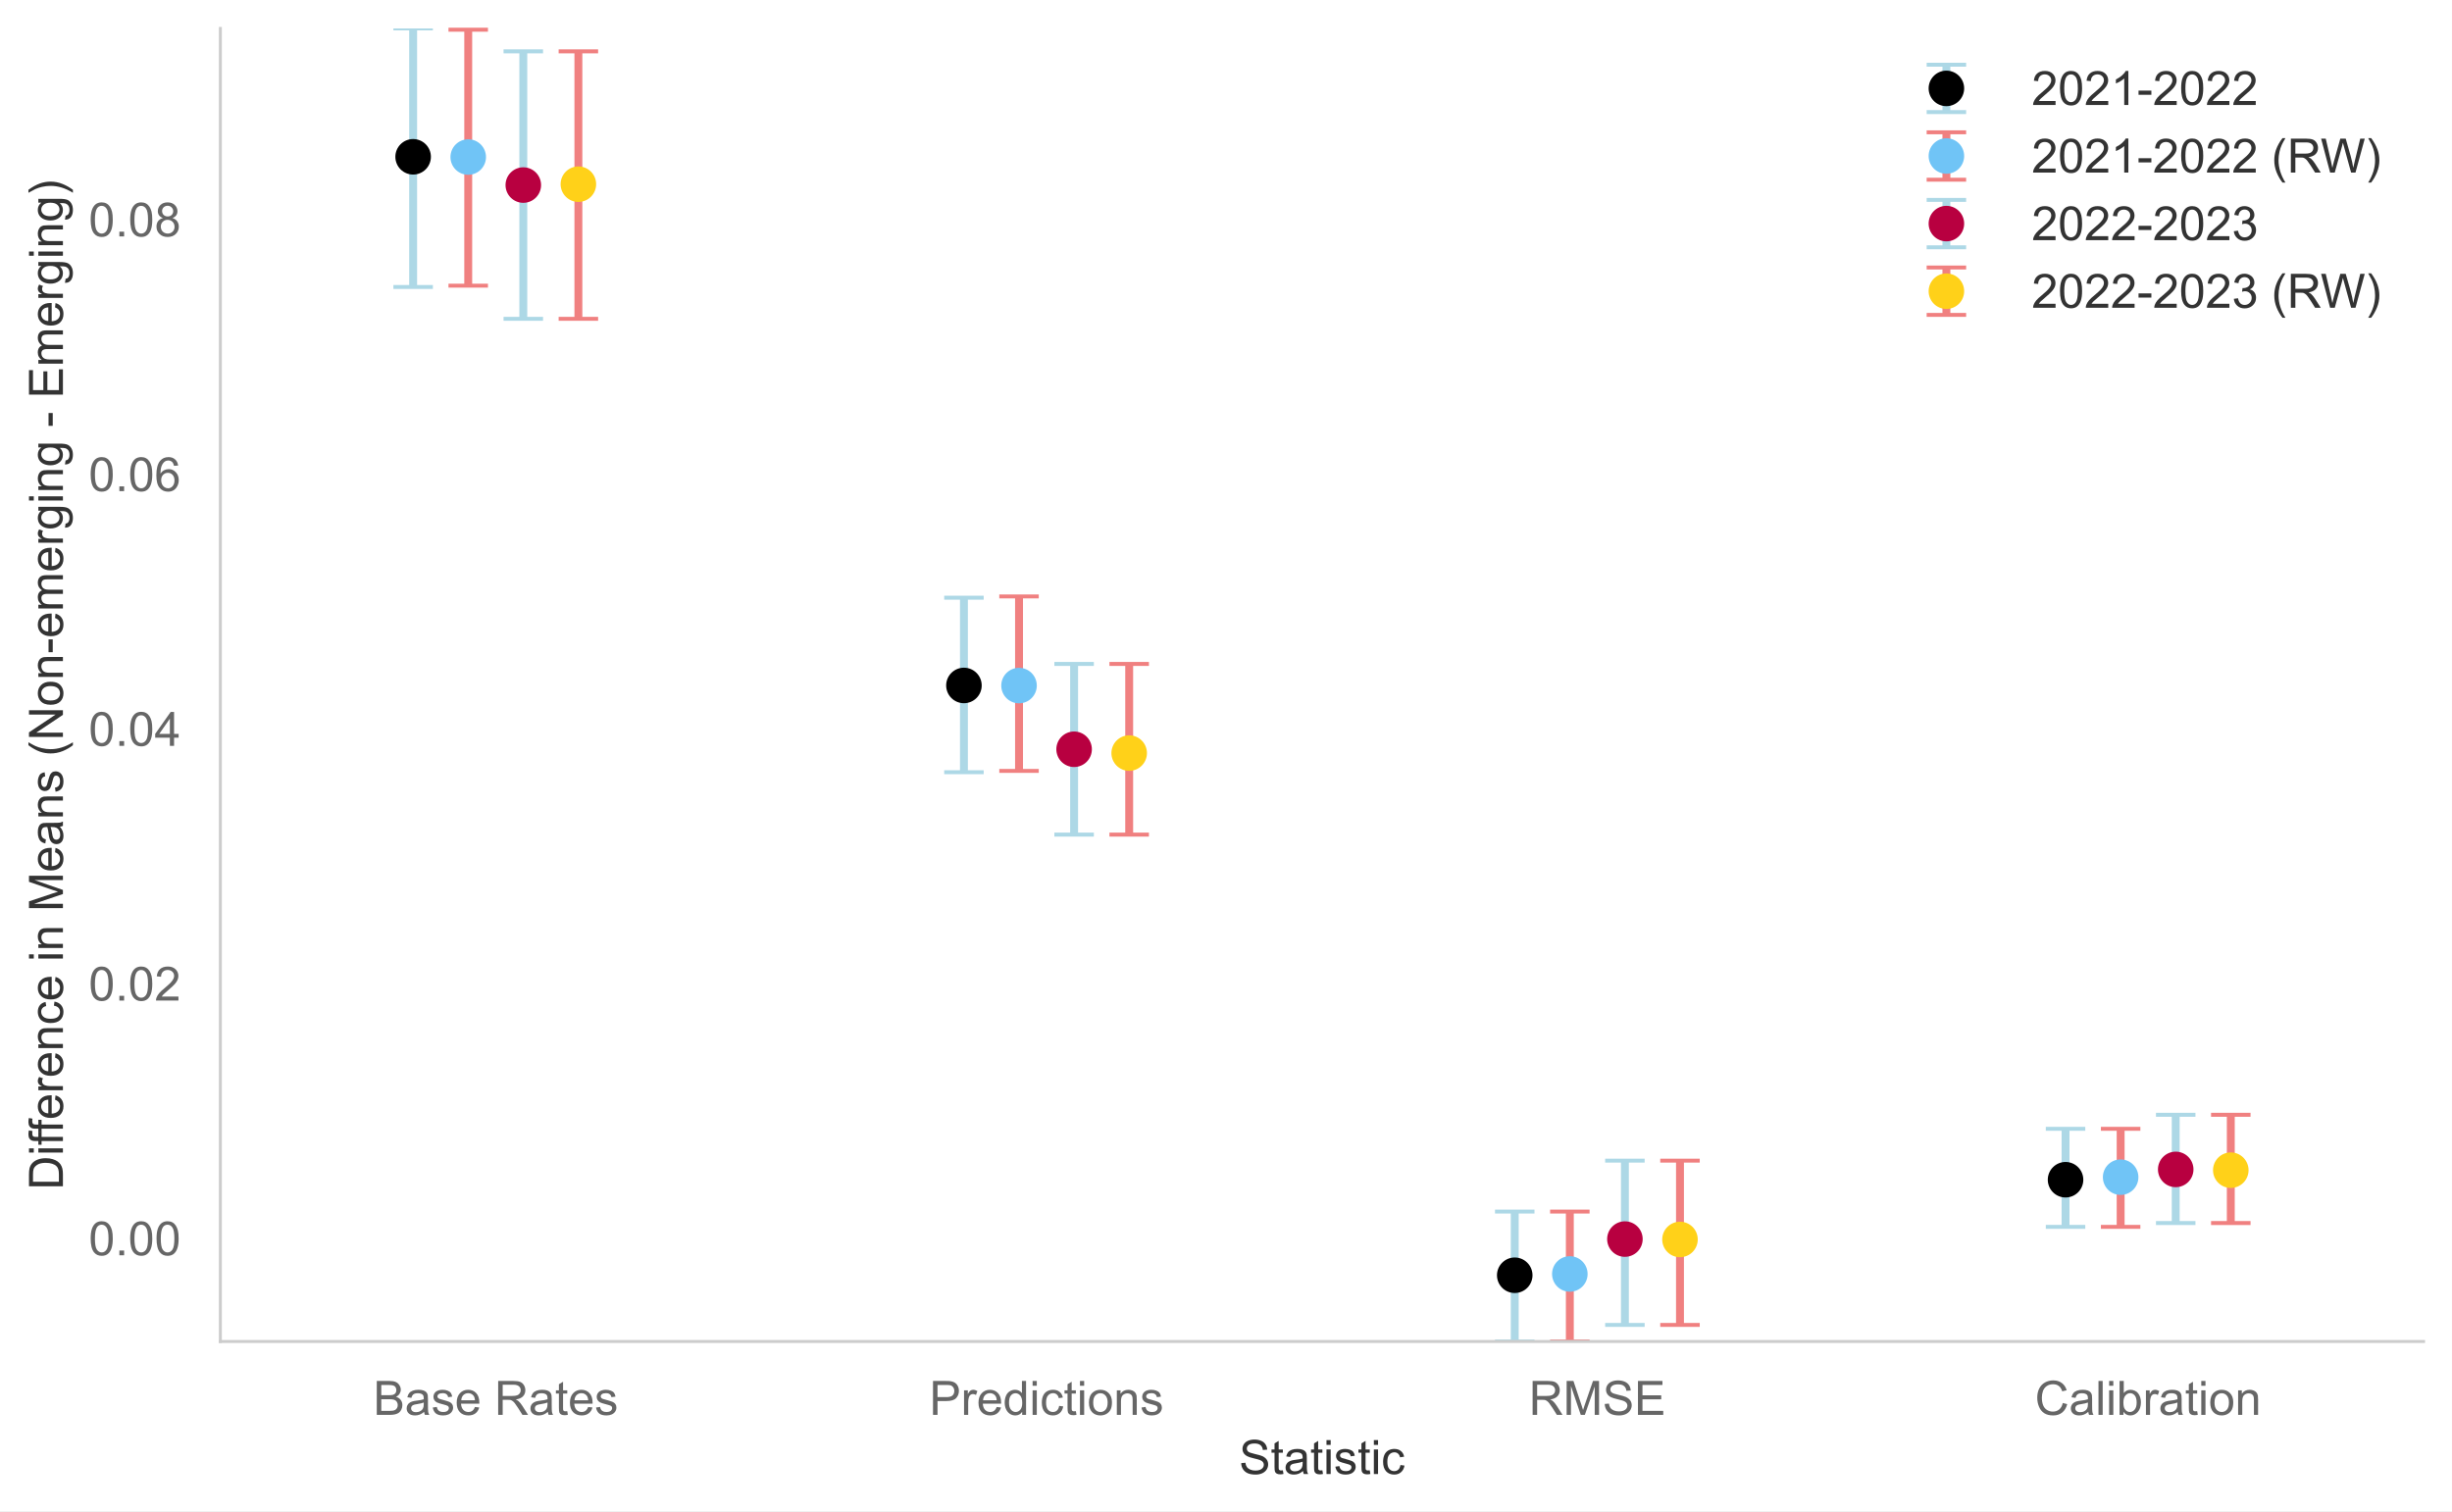 <?xml version="1.0" encoding="UTF-8"?>
<svg xmlns="http://www.w3.org/2000/svg" xmlns:xlink="http://www.w3.org/1999/xlink" width="621.009pt" height="383.009pt" viewBox="0 0 621.009 383.009" version="1.1">
<rect x="0" y="0" width="621.009" height="383.009" fill="#808080" stroke="none"/>
<defs>
<g>
<symbol overflow="visible" id="glyph0-0">
<path style="stroke:none;" d=""/>
</symbol>
<symbol overflow="visible" id="glyph0-1">
<path style="stroke:none;" d="M 0.875 0 L 0.875 -8.594 L 4.109 -8.594 C 4.766 -8.594 5.289 -8.504 5.688 -8.328 C 6.082 -8.148 6.391 -7.879 6.609 -7.516 C 6.836 -7.16 6.953 -6.785 6.953 -6.391 C 6.953 -6.023 6.852 -5.68 6.656 -5.359 C 6.457 -5.035 6.156 -4.773 5.75 -4.578 C 6.27 -4.422 6.664 -4.156 6.938 -3.781 C 7.219 -3.414 7.359 -2.984 7.359 -2.484 C 7.359 -2.086 7.273 -1.711 7.109 -1.359 C 6.941 -1.016 6.734 -0.75 6.484 -0.562 C 6.234 -0.375 5.914 -0.234 5.531 -0.141 C 5.156 -0.047 4.695 0 4.156 0 Z M 2.016 -4.984 L 3.875 -4.984 C 4.375 -4.984 4.734 -5.016 4.953 -5.078 C 5.242 -5.16 5.461 -5.301 5.609 -5.5 C 5.754 -5.707 5.828 -5.961 5.828 -6.266 C 5.828 -6.547 5.758 -6.797 5.625 -7.016 C 5.488 -7.234 5.289 -7.379 5.031 -7.453 C 4.781 -7.535 4.348 -7.578 3.734 -7.578 L 2.016 -7.578 Z M 2.016 -1.016 L 4.156 -1.016 C 4.52 -1.016 4.773 -1.031 4.922 -1.062 C 5.191 -1.102 5.41 -1.176 5.578 -1.281 C 5.754 -1.395 5.898 -1.555 6.016 -1.766 C 6.129 -1.973 6.188 -2.211 6.188 -2.484 C 6.188 -2.805 6.102 -3.086 5.938 -3.328 C 5.781 -3.566 5.555 -3.734 5.266 -3.828 C 4.973 -3.922 4.551 -3.969 4 -3.969 L 2.016 -3.969 Z M 2.016 -1.016 "/>
</symbol>
<symbol overflow="visible" id="glyph0-2">
<path style="stroke:none;" d="M 4.859 -0.766 C 4.461 -0.43 4.082 -0.195 3.719 -0.062 C 3.363 0.07 2.977 0.141 2.562 0.141 C 1.875 0.141 1.348 -0.023 0.984 -0.359 C 0.617 -0.691 0.438 -1.117 0.438 -1.641 C 0.438 -1.941 0.504 -2.219 0.641 -2.469 C 0.773 -2.727 0.957 -2.93 1.188 -3.078 C 1.414 -3.234 1.672 -3.348 1.953 -3.422 C 2.148 -3.484 2.461 -3.539 2.891 -3.594 C 3.734 -3.688 4.359 -3.805 4.766 -3.953 C 4.766 -4.098 4.766 -4.188 4.766 -4.219 C 4.766 -4.656 4.664 -4.961 4.469 -5.141 C 4.195 -5.367 3.797 -5.484 3.266 -5.484 C 2.773 -5.484 2.41 -5.395 2.172 -5.219 C 1.93 -5.051 1.754 -4.75 1.641 -4.312 L 0.609 -4.453 C 0.703 -4.891 0.859 -5.242 1.078 -5.516 C 1.297 -5.785 1.609 -5.992 2.016 -6.141 C 2.422 -6.285 2.891 -6.359 3.422 -6.359 C 3.953 -6.359 4.383 -6.297 4.719 -6.172 C 5.051 -6.047 5.297 -5.891 5.453 -5.703 C 5.609 -5.516 5.719 -5.273 5.781 -4.984 C 5.812 -4.805 5.828 -4.484 5.828 -4.016 L 5.828 -2.609 C 5.828 -1.629 5.848 -1.008 5.891 -0.75 C 5.941 -0.488 6.035 -0.238 6.172 0 L 5.062 0 C 4.957 -0.219 4.891 -0.473 4.859 -0.766 Z M 4.766 -3.125 C 4.379 -2.969 3.805 -2.832 3.047 -2.719 C 2.609 -2.656 2.301 -2.582 2.125 -2.5 C 1.945 -2.426 1.805 -2.316 1.703 -2.172 C 1.609 -2.023 1.562 -1.859 1.562 -1.672 C 1.562 -1.391 1.664 -1.156 1.875 -0.969 C 2.094 -0.781 2.406 -0.688 2.812 -0.688 C 3.219 -0.688 3.578 -0.773 3.891 -0.953 C 4.211 -1.129 4.445 -1.375 4.594 -1.688 C 4.707 -1.926 4.766 -2.273 4.766 -2.734 Z M 4.766 -3.125 "/>
</symbol>
<symbol overflow="visible" id="glyph0-3">
<path style="stroke:none;" d="M 0.375 -1.859 L 1.406 -2.016 C 1.469 -1.598 1.629 -1.281 1.891 -1.062 C 2.16 -0.844 2.539 -0.734 3.031 -0.734 C 3.508 -0.734 3.863 -0.828 4.094 -1.016 C 4.332 -1.211 4.453 -1.445 4.453 -1.719 C 4.453 -1.957 4.348 -2.145 4.141 -2.281 C 3.992 -2.375 3.633 -2.492 3.062 -2.641 C 2.289 -2.836 1.754 -3.004 1.453 -3.141 C 1.16 -3.285 0.938 -3.484 0.781 -3.734 C 0.625 -3.984 0.547 -4.266 0.547 -4.578 C 0.547 -4.848 0.609 -5.102 0.734 -5.344 C 0.859 -5.582 1.031 -5.781 1.25 -5.938 C 1.414 -6.051 1.641 -6.148 1.922 -6.234 C 2.203 -6.316 2.508 -6.359 2.844 -6.359 C 3.32 -6.359 3.742 -6.285 4.109 -6.141 C 4.484 -6.004 4.758 -5.816 4.938 -5.578 C 5.113 -5.336 5.234 -5.02 5.297 -4.625 L 4.266 -4.484 C 4.223 -4.797 4.086 -5.039 3.859 -5.219 C 3.641 -5.406 3.32 -5.5 2.906 -5.5 C 2.426 -5.5 2.082 -5.414 1.875 -5.25 C 1.664 -5.094 1.562 -4.906 1.562 -4.688 C 1.562 -4.551 1.602 -4.43 1.688 -4.328 C 1.781 -4.211 1.914 -4.117 2.094 -4.047 C 2.195 -4.004 2.508 -3.914 3.031 -3.781 C 3.781 -3.57 4.301 -3.406 4.594 -3.281 C 4.883 -3.156 5.113 -2.973 5.281 -2.734 C 5.445 -2.492 5.531 -2.191 5.531 -1.828 C 5.531 -1.473 5.426 -1.141 5.219 -0.828 C 5.02 -0.523 4.727 -0.285 4.344 -0.109 C 3.957 0.055 3.52 0.141 3.031 0.141 C 2.219 0.141 1.598 -0.023 1.172 -0.359 C 0.754 -0.703 0.488 -1.203 0.375 -1.859 Z M 0.375 -1.859 "/>
</symbol>
<symbol overflow="visible" id="glyph0-4">
<path style="stroke:none;" d="M 5.047 -2 L 6.141 -1.875 C 5.973 -1.238 5.656 -0.742 5.188 -0.391 C 4.719 -0.035 4.125 0.141 3.406 0.141 C 2.5 0.141 1.773 -0.141 1.234 -0.703 C 0.703 -1.266 0.438 -2.051 0.438 -3.062 C 0.438 -4.102 0.707 -4.91 1.25 -5.484 C 1.789 -6.066 2.488 -6.359 3.344 -6.359 C 4.176 -6.359 4.852 -6.078 5.375 -5.516 C 5.906 -4.953 6.172 -4.156 6.172 -3.125 C 6.172 -3.062 6.172 -2.969 6.172 -2.844 L 1.531 -2.844 C 1.57 -2.156 1.766 -1.629 2.109 -1.266 C 2.453 -0.91 2.883 -0.734 3.406 -0.734 C 3.789 -0.734 4.117 -0.832 4.391 -1.031 C 4.672 -1.238 4.891 -1.562 5.047 -2 Z M 1.594 -3.703 L 5.062 -3.703 C 5.02 -4.234 4.891 -4.629 4.672 -4.891 C 4.328 -5.297 3.891 -5.5 3.359 -5.5 C 2.867 -5.5 2.457 -5.336 2.125 -5.016 C 1.801 -4.691 1.625 -4.254 1.594 -3.703 Z M 1.594 -3.703 "/>
</symbol>
<symbol overflow="visible" id="glyph0-5">
<path style="stroke:none;" d=""/>
</symbol>
<symbol overflow="visible" id="glyph0-6">
<path style="stroke:none;" d="M 0.938 0 L 0.938 -8.594 L 4.75 -8.594 C 5.52 -8.594 6.102 -8.516 6.5 -8.359 C 6.895 -8.203 7.211 -7.926 7.453 -7.531 C 7.691 -7.145 7.812 -6.719 7.812 -6.25 C 7.812 -5.633 7.613 -5.117 7.219 -4.703 C 6.82 -4.285 6.211 -4.02 5.391 -3.906 C 5.691 -3.758 5.922 -3.617 6.078 -3.484 C 6.41 -3.18 6.723 -2.801 7.016 -2.344 L 8.516 0 L 7.078 0 L 5.953 -1.781 C 5.617 -2.301 5.344 -2.695 5.125 -2.969 C 4.914 -3.238 4.723 -3.426 4.547 -3.531 C 4.379 -3.645 4.207 -3.727 4.031 -3.781 C 3.906 -3.801 3.695 -3.812 3.406 -3.812 L 2.078 -3.812 L 2.078 0 Z M 2.078 -4.797 L 4.531 -4.797 C 5.039 -4.797 5.441 -4.848 5.734 -4.953 C 6.035 -5.066 6.258 -5.238 6.406 -5.469 C 6.562 -5.707 6.641 -5.969 6.641 -6.25 C 6.641 -6.656 6.488 -6.988 6.188 -7.25 C 5.895 -7.508 5.43 -7.641 4.797 -7.641 L 2.078 -7.641 Z M 2.078 -4.797 "/>
</symbol>
<symbol overflow="visible" id="glyph0-7">
<path style="stroke:none;" d="M 3.094 -0.938 L 3.25 -0.016 C 2.945 0.047 2.68 0.078 2.453 0.078 C 2.066 0.078 1.77 0.02 1.562 -0.094 C 1.352 -0.219 1.203 -0.379 1.109 -0.578 C 1.023 -0.773 0.984 -1.191 0.984 -1.828 L 0.984 -5.406 L 0.219 -5.406 L 0.219 -6.219 L 0.984 -6.219 L 0.984 -7.766 L 2.031 -8.391 L 2.031 -6.219 L 3.094 -6.219 L 3.094 -5.406 L 2.031 -5.406 L 2.031 -1.766 C 2.031 -1.461 2.047 -1.27 2.078 -1.188 C 2.117 -1.102 2.18 -1.035 2.266 -0.984 C 2.348 -0.93 2.469 -0.906 2.625 -0.906 C 2.75 -0.906 2.906 -0.914 3.094 -0.938 Z M 3.094 -0.938 "/>
</symbol>
<symbol overflow="visible" id="glyph0-8">
<path style="stroke:none;" d="M 0.922 0 L 0.922 -8.594 L 4.172 -8.594 C 4.734 -8.594 5.164 -8.566 5.469 -8.516 C 5.895 -8.441 6.25 -8.305 6.531 -8.109 C 6.82 -7.91 7.051 -7.633 7.219 -7.281 C 7.395 -6.926 7.484 -6.535 7.484 -6.109 C 7.484 -5.379 7.25 -4.758 6.781 -4.25 C 6.32 -3.75 5.484 -3.5 4.266 -3.5 L 2.062 -3.5 L 2.062 0 Z M 2.062 -4.5 L 4.281 -4.5 C 5.02 -4.5 5.539 -4.633 5.844 -4.906 C 6.156 -5.188 6.312 -5.578 6.312 -6.078 C 6.312 -6.43 6.219 -6.734 6.031 -6.984 C 5.852 -7.242 5.617 -7.414 5.328 -7.5 C 5.129 -7.551 4.773 -7.578 4.266 -7.578 L 2.062 -7.578 Z M 2.062 -4.5 "/>
</symbol>
<symbol overflow="visible" id="glyph0-9">
<path style="stroke:none;" d="M 0.781 0 L 0.781 -6.219 L 1.734 -6.219 L 1.734 -5.281 C 1.973 -5.719 2.191 -6.004 2.391 -6.141 C 2.598 -6.285 2.828 -6.359 3.078 -6.359 C 3.43 -6.359 3.789 -6.25 4.156 -6.031 L 3.797 -5.047 C 3.535 -5.203 3.281 -5.281 3.031 -5.281 C 2.789 -5.281 2.578 -5.207 2.391 -5.062 C 2.211 -4.926 2.086 -4.734 2.016 -4.484 C 1.891 -4.109 1.828 -3.703 1.828 -3.266 L 1.828 0 Z M 0.781 0 "/>
</symbol>
<symbol overflow="visible" id="glyph0-10">
<path style="stroke:none;" d="M 4.828 0 L 4.828 -0.781 C 4.43 -0.164 3.852 0.141 3.094 0.141 C 2.594 0.141 2.133 0.004 1.719 -0.266 C 1.301 -0.547 0.977 -0.93 0.75 -1.422 C 0.52 -1.91 0.406 -2.473 0.406 -3.109 C 0.406 -3.723 0.508 -4.285 0.719 -4.797 C 0.926 -5.305 1.238 -5.691 1.656 -5.953 C 2.07 -6.223 2.535 -6.359 3.047 -6.359 C 3.422 -6.359 3.754 -6.281 4.047 -6.125 C 4.336 -5.969 4.578 -5.766 4.766 -5.516 L 4.766 -8.594 L 5.812 -8.594 L 5.812 0 Z M 1.5 -3.109 C 1.5 -2.305 1.664 -1.707 2 -1.312 C 2.332 -0.926 2.727 -0.734 3.188 -0.734 C 3.645 -0.734 4.035 -0.922 4.359 -1.297 C 4.68 -1.672 4.844 -2.242 4.844 -3.016 C 4.844 -3.867 4.676 -4.492 4.344 -4.891 C 4.02 -5.285 3.617 -5.484 3.141 -5.484 C 2.672 -5.484 2.281 -5.289 1.969 -4.906 C 1.656 -4.531 1.5 -3.93 1.5 -3.109 Z M 1.5 -3.109 "/>
</symbol>
<symbol overflow="visible" id="glyph0-11">
<path style="stroke:none;" d="M 0.797 -7.375 L 0.797 -8.594 L 1.859 -8.594 L 1.859 -7.375 Z M 0.797 0 L 0.797 -6.219 L 1.859 -6.219 L 1.859 0 Z M 0.797 0 "/>
</symbol>
<symbol overflow="visible" id="glyph0-12">
<path style="stroke:none;" d="M 4.859 -2.281 L 5.891 -2.141 C 5.773 -1.43 5.484 -0.875 5.016 -0.469 C 4.547 -0.062 3.973 0.141 3.297 0.141 C 2.441 0.141 1.754 -0.133 1.234 -0.688 C 0.723 -1.25 0.469 -2.051 0.469 -3.094 C 0.469 -3.758 0.578 -4.344 0.797 -4.844 C 1.023 -5.352 1.363 -5.734 1.812 -5.984 C 2.27 -6.234 2.77 -6.359 3.312 -6.359 C 3.977 -6.359 4.523 -6.188 4.953 -5.844 C 5.391 -5.508 5.672 -5.023 5.797 -4.391 L 4.766 -4.234 C 4.672 -4.648 4.5 -4.961 4.25 -5.172 C 4 -5.391 3.695 -5.5 3.344 -5.5 C 2.812 -5.5 2.379 -5.305 2.047 -4.922 C 1.711 -4.547 1.547 -3.945 1.547 -3.125 C 1.547 -2.281 1.707 -1.672 2.031 -1.297 C 2.352 -0.922 2.77 -0.734 3.281 -0.734 C 3.695 -0.734 4.039 -0.859 4.312 -1.109 C 4.594 -1.359 4.773 -1.75 4.859 -2.281 Z M 4.859 -2.281 "/>
</symbol>
<symbol overflow="visible" id="glyph0-13">
<path style="stroke:none;" d="M 0.406 -3.109 C 0.406 -4.266 0.723 -5.117 1.359 -5.672 C 1.891 -6.129 2.539 -6.359 3.312 -6.359 C 4.164 -6.359 4.863 -6.078 5.406 -5.516 C 5.957 -4.961 6.234 -4.191 6.234 -3.203 C 6.234 -2.398 6.113 -1.77 5.875 -1.312 C 5.633 -0.852 5.281 -0.492 4.812 -0.234 C 4.352 0.016 3.852 0.141 3.312 0.141 C 2.445 0.141 1.742 -0.133 1.203 -0.688 C 0.672 -1.25 0.406 -2.055 0.406 -3.109 Z M 1.484 -3.109 C 1.484 -2.316 1.656 -1.723 2 -1.328 C 2.352 -0.93 2.789 -0.734 3.312 -0.734 C 3.844 -0.734 4.281 -0.93 4.625 -1.328 C 4.969 -1.723 5.141 -2.328 5.141 -3.141 C 5.141 -3.91 4.961 -4.492 4.609 -4.891 C 4.266 -5.285 3.832 -5.484 3.312 -5.484 C 2.789 -5.484 2.352 -5.285 2 -4.891 C 1.656 -4.504 1.484 -3.91 1.484 -3.109 Z M 1.484 -3.109 "/>
</symbol>
<symbol overflow="visible" id="glyph0-14">
<path style="stroke:none;" d="M 0.797 0 L 0.797 -6.219 L 1.734 -6.219 L 1.734 -5.344 C 2.191 -6.02 2.852 -6.359 3.719 -6.359 C 4.094 -6.359 4.438 -6.289 4.75 -6.156 C 5.07 -6.02 5.312 -5.844 5.469 -5.625 C 5.625 -5.406 5.734 -5.148 5.797 -4.859 C 5.828 -4.66 5.844 -4.316 5.844 -3.828 L 5.844 0 L 4.797 0 L 4.797 -3.781 C 4.797 -4.219 4.754 -4.539 4.672 -4.75 C 4.586 -4.957 4.441 -5.125 4.234 -5.25 C 4.023 -5.383 3.781 -5.453 3.5 -5.453 C 3.051 -5.453 2.66 -5.305 2.328 -5.016 C 2.004 -4.734 1.844 -4.195 1.844 -3.406 L 1.844 0 Z M 0.797 0 "/>
</symbol>
<symbol overflow="visible" id="glyph0-15">
<path style="stroke:none;" d="M 0.891 0 L 0.891 -8.594 L 2.609 -8.594 L 4.641 -2.516 C 4.828 -1.941 4.961 -1.516 5.047 -1.234 C 5.141 -1.547 5.289 -2.004 5.5 -2.609 L 7.562 -8.594 L 9.094 -8.594 L 9.094 0 L 8 0 L 8 -7.188 L 5.5 0 L 4.469 0 L 1.984 -7.312 L 1.984 0 Z M 0.891 0 "/>
</symbol>
<symbol overflow="visible" id="glyph0-16">
<path style="stroke:none;" d="M 0.547 -2.766 L 1.609 -2.859 C 1.66 -2.422 1.781 -2.066 1.969 -1.797 C 2.156 -1.523 2.441 -1.301 2.828 -1.125 C 3.223 -0.957 3.664 -0.875 4.156 -0.875 C 4.582 -0.875 4.961 -0.938 5.297 -1.062 C 5.629 -1.195 5.875 -1.375 6.031 -1.594 C 6.195 -1.82 6.281 -2.066 6.281 -2.328 C 6.281 -2.598 6.203 -2.832 6.047 -3.031 C 5.891 -3.238 5.633 -3.41 5.281 -3.547 C 5.039 -3.641 4.523 -3.781 3.734 -3.969 C 2.953 -4.156 2.406 -4.332 2.094 -4.5 C 1.676 -4.719 1.367 -4.984 1.172 -5.297 C 0.973 -5.617 0.875 -5.977 0.875 -6.375 C 0.875 -6.801 0.992 -7.203 1.234 -7.578 C 1.484 -7.961 1.844 -8.25 2.312 -8.438 C 2.789 -8.633 3.316 -8.734 3.891 -8.734 C 4.523 -8.734 5.086 -8.629 5.578 -8.422 C 6.066 -8.223 6.441 -7.922 6.703 -7.516 C 6.961 -7.117 7.102 -6.672 7.125 -6.172 L 6.031 -6.094 C 5.969 -6.633 5.766 -7.039 5.422 -7.312 C 5.086 -7.594 4.594 -7.734 3.938 -7.734 C 3.25 -7.734 2.75 -7.609 2.438 -7.359 C 2.125 -7.109 1.969 -6.805 1.969 -6.453 C 1.969 -6.141 2.078 -5.883 2.297 -5.688 C 2.516 -5.488 3.082 -5.285 4 -5.078 C 4.926 -4.867 5.562 -4.688 5.906 -4.531 C 6.406 -4.289 6.773 -3.992 7.016 -3.641 C 7.254 -3.297 7.375 -2.891 7.375 -2.422 C 7.375 -1.961 7.242 -1.531 6.984 -1.125 C 6.723 -0.727 6.348 -0.414 5.859 -0.188 C 5.367 0.031 4.816 0.141 4.203 0.141 C 3.422 0.141 2.766 0.031 2.234 -0.188 C 1.711 -0.414 1.301 -0.758 1 -1.219 C 0.707 -1.676 0.555 -2.191 0.547 -2.766 Z M 0.547 -2.766 "/>
</symbol>
<symbol overflow="visible" id="glyph0-17">
<path style="stroke:none;" d="M 0.953 0 L 0.953 -8.594 L 7.156 -8.594 L 7.156 -7.578 L 2.094 -7.578 L 2.094 -4.953 L 6.844 -4.953 L 6.844 -3.938 L 2.094 -3.938 L 2.094 -1.016 L 7.359 -1.016 L 7.359 0 Z M 0.953 0 "/>
</symbol>
<symbol overflow="visible" id="glyph0-18">
<path style="stroke:none;" d="M 7.062 -3.016 L 8.188 -2.719 C 7.945 -1.789 7.52 -1.082 6.906 -0.594 C 6.289 -0.102 5.535 0.141 4.641 0.141 C 3.711 0.141 2.957 -0.047 2.375 -0.422 C 1.789 -0.797 1.348 -1.336 1.047 -2.047 C 0.742 -2.766 0.594 -3.535 0.594 -4.359 C 0.594 -5.254 0.766 -6.035 1.109 -6.703 C 1.453 -7.367 1.938 -7.875 2.562 -8.219 C 3.195 -8.562 3.895 -8.734 4.656 -8.734 C 5.508 -8.734 6.227 -8.516 6.812 -8.078 C 7.406 -7.641 7.816 -7.023 8.047 -6.234 L 6.922 -5.969 C 6.723 -6.594 6.43 -7.047 6.047 -7.328 C 5.672 -7.617 5.195 -7.766 4.625 -7.766 C 3.969 -7.766 3.414 -7.602 2.969 -7.281 C 2.531 -6.969 2.219 -6.547 2.031 -6.016 C 1.852 -5.484 1.766 -4.93 1.766 -4.359 C 1.766 -3.629 1.867 -2.992 2.078 -2.453 C 2.297 -1.91 2.629 -1.504 3.078 -1.234 C 3.523 -0.961 4.016 -0.828 4.547 -0.828 C 5.18 -0.828 5.719 -1.008 6.156 -1.375 C 6.602 -1.738 6.906 -2.285 7.062 -3.016 Z M 7.062 -3.016 "/>
</symbol>
<symbol overflow="visible" id="glyph0-19">
<path style="stroke:none;" d="M 0.766 0 L 0.766 -8.594 L 1.828 -8.594 L 1.828 0 Z M 0.766 0 "/>
</symbol>
<symbol overflow="visible" id="glyph0-20">
<path style="stroke:none;" d="M 1.766 0 L 0.781 0 L 0.781 -8.594 L 1.844 -8.594 L 1.844 -5.531 C 2.289 -6.082 2.859 -6.359 3.547 -6.359 C 3.93 -6.359 4.289 -6.281 4.625 -6.125 C 4.969 -5.977 5.25 -5.766 5.469 -5.484 C 5.695 -5.203 5.875 -4.863 6 -4.469 C 6.125 -4.07 6.188 -3.648 6.188 -3.203 C 6.188 -2.141 5.922 -1.316 5.391 -0.734 C 4.859 -0.148 4.227 0.141 3.5 0.141 C 2.758 0.141 2.18 -0.164 1.766 -0.781 Z M 1.75 -3.156 C 1.75 -2.414 1.852 -1.879 2.062 -1.547 C 2.395 -1.004 2.844 -0.734 3.406 -0.734 C 3.863 -0.734 4.258 -0.93 4.594 -1.328 C 4.938 -1.723 5.109 -2.32 5.109 -3.125 C 5.109 -3.938 4.945 -4.535 4.625 -4.922 C 4.301 -5.305 3.91 -5.5 3.453 -5.5 C 2.992 -5.5 2.594 -5.297 2.25 -4.891 C 1.914 -4.492 1.75 -3.914 1.75 -3.156 Z M 1.75 -3.156 "/>
</symbol>
<symbol overflow="visible" id="glyph0-21">
<path style="stroke:none;" d="M 0.5 -4.234 C 0.5 -5.254 0.602 -6.07 0.812 -6.688 C 1.02 -7.312 1.328 -7.789 1.734 -8.125 C 2.148 -8.457 2.672 -8.625 3.297 -8.625 C 3.754 -8.625 4.156 -8.531 4.5 -8.344 C 4.852 -8.156 5.145 -7.883 5.375 -7.531 C 5.602 -7.188 5.781 -6.766 5.906 -6.266 C 6.031 -5.766 6.094 -5.086 6.094 -4.234 C 6.094 -3.223 5.988 -2.41 5.781 -1.797 C 5.582 -1.18 5.273 -0.703 4.859 -0.359 C 4.453 -0.023 3.93 0.141 3.297 0.141 C 2.473 0.141 1.82 -0.156 1.344 -0.75 C 0.781 -1.457 0.5 -2.617 0.5 -4.234 Z M 1.578 -4.234 C 1.578 -2.828 1.742 -1.891 2.078 -1.422 C 2.41 -0.953 2.816 -0.719 3.297 -0.719 C 3.785 -0.719 4.191 -0.953 4.516 -1.422 C 4.848 -1.891 5.016 -2.828 5.016 -4.234 C 5.016 -5.648 4.848 -6.586 4.516 -7.047 C 4.191 -7.516 3.781 -7.75 3.281 -7.75 C 2.801 -7.75 2.414 -7.547 2.125 -7.141 C 1.758 -6.617 1.578 -5.648 1.578 -4.234 Z M 1.578 -4.234 "/>
</symbol>
<symbol overflow="visible" id="glyph0-22">
<path style="stroke:none;" d="M 1.094 0 L 1.094 -1.203 L 2.297 -1.203 L 2.297 0 Z M 1.094 0 "/>
</symbol>
<symbol overflow="visible" id="glyph0-23">
<path style="stroke:none;" d="M 6.047 -1.016 L 6.047 0 L 0.359 0 C 0.359 -0.25 0.398 -0.492 0.484 -0.734 C 0.629 -1.117 0.859 -1.5 1.172 -1.875 C 1.492 -2.25 1.957 -2.68 2.562 -3.172 C 3.5 -3.941 4.129 -4.551 4.453 -5 C 4.785 -5.445 4.953 -5.867 4.953 -6.266 C 4.953 -6.68 4.801 -7.031 4.5 -7.312 C 4.195 -7.602 3.805 -7.75 3.328 -7.75 C 2.816 -7.75 2.41 -7.598 2.109 -7.297 C 1.805 -6.992 1.648 -6.57 1.641 -6.031 L 0.562 -6.141 C 0.633 -6.953 0.91 -7.566 1.391 -7.984 C 1.879 -8.41 2.535 -8.625 3.359 -8.625 C 4.18 -8.625 4.832 -8.395 5.312 -7.938 C 5.789 -7.477 6.031 -6.91 6.031 -6.234 C 6.031 -5.891 5.957 -5.551 5.812 -5.219 C 5.676 -4.895 5.441 -4.547 5.109 -4.172 C 4.785 -3.805 4.25 -3.305 3.5 -2.672 C 2.863 -2.141 2.453 -1.773 2.266 -1.578 C 2.086 -1.391 1.941 -1.203 1.828 -1.016 Z M 6.047 -1.016 "/>
</symbol>
<symbol overflow="visible" id="glyph0-24">
<path style="stroke:none;" d="M 3.875 0 L 3.875 -2.062 L 0.156 -2.062 L 0.156 -3.031 L 4.078 -8.594 L 4.938 -8.594 L 4.938 -3.031 L 6.094 -3.031 L 6.094 -2.062 L 4.938 -2.062 L 4.938 0 Z M 3.875 -3.031 L 3.875 -6.891 L 1.188 -3.031 Z M 3.875 -3.031 "/>
</symbol>
<symbol overflow="visible" id="glyph0-25">
<path style="stroke:none;" d="M 5.969 -6.484 L 4.922 -6.406 C 4.828 -6.82 4.695 -7.125 4.531 -7.312 C 4.238 -7.613 3.883 -7.766 3.469 -7.766 C 3.133 -7.766 2.836 -7.672 2.578 -7.484 C 2.254 -7.234 1.992 -6.875 1.797 -6.406 C 1.609 -5.945 1.508 -5.289 1.5 -4.438 C 1.75 -4.82 2.055 -5.109 2.422 -5.297 C 2.797 -5.484 3.188 -5.578 3.594 -5.578 C 4.289 -5.578 4.883 -5.316 5.375 -4.797 C 5.875 -4.273 6.125 -3.609 6.125 -2.797 C 6.125 -2.254 6.004 -1.75 5.766 -1.281 C 5.535 -0.82 5.219 -0.469 4.812 -0.219 C 4.406 0.02 3.945 0.141 3.438 0.141 C 2.551 0.141 1.832 -0.18 1.281 -0.828 C 0.727 -1.473 0.453 -2.535 0.453 -4.016 C 0.453 -5.68 0.758 -6.891 1.375 -7.641 C 1.906 -8.297 2.625 -8.625 3.531 -8.625 C 4.207 -8.625 4.758 -8.43 5.188 -8.047 C 5.625 -7.672 5.883 -7.148 5.969 -6.484 Z M 1.672 -2.781 C 1.672 -2.414 1.742 -2.066 1.891 -1.734 C 2.047 -1.41 2.258 -1.16 2.531 -0.984 C 2.812 -0.805 3.109 -0.719 3.422 -0.719 C 3.859 -0.719 4.238 -0.895 4.562 -1.25 C 4.883 -1.613 5.047 -2.102 5.047 -2.719 C 5.047 -3.312 4.883 -3.781 4.562 -4.125 C 4.25 -4.469 3.852 -4.641 3.375 -4.641 C 2.895 -4.641 2.488 -4.469 2.156 -4.125 C 1.832 -3.781 1.672 -3.332 1.672 -2.781 Z M 1.672 -2.781 "/>
</symbol>
<symbol overflow="visible" id="glyph0-26">
<path style="stroke:none;" d="M 2.125 -4.656 C 1.688 -4.82 1.359 -5.051 1.141 -5.344 C 0.93 -5.645 0.828 -6 0.828 -6.406 C 0.828 -7.031 1.051 -7.555 1.5 -7.984 C 1.957 -8.41 2.555 -8.625 3.297 -8.625 C 4.047 -8.625 4.648 -8.406 5.109 -7.969 C 5.566 -7.531 5.797 -7 5.797 -6.375 C 5.797 -5.977 5.691 -5.633 5.484 -5.344 C 5.273 -5.051 4.957 -4.82 4.531 -4.656 C 5.062 -4.488 5.461 -4.211 5.734 -3.828 C 6.004 -3.441 6.141 -2.984 6.141 -2.453 C 6.141 -1.723 5.879 -1.109 5.359 -0.609 C 4.848 -0.109 4.164 0.141 3.312 0.141 C 2.469 0.141 1.785 -0.109 1.266 -0.609 C 0.742 -1.109 0.484 -1.734 0.484 -2.484 C 0.484 -3.047 0.625 -3.516 0.906 -3.891 C 1.195 -4.266 1.602 -4.52 2.125 -4.656 Z M 1.906 -6.453 C 1.906 -6.047 2.035 -5.711 2.297 -5.453 C 2.566 -5.191 2.91 -5.062 3.328 -5.062 C 3.734 -5.062 4.066 -5.188 4.328 -5.438 C 4.586 -5.695 4.719 -6.016 4.719 -6.391 C 4.719 -6.773 4.582 -7.098 4.312 -7.359 C 4.039 -7.629 3.707 -7.766 3.312 -7.766 C 2.906 -7.766 2.566 -7.633 2.297 -7.375 C 2.035 -7.113 1.906 -6.805 1.906 -6.453 Z M 1.578 -2.484 C 1.578 -2.18 1.645 -1.891 1.781 -1.609 C 1.926 -1.328 2.141 -1.109 2.422 -0.953 C 2.703 -0.797 3.004 -0.719 3.328 -0.719 C 3.828 -0.719 4.238 -0.879 4.562 -1.203 C 4.895 -1.523 5.062 -1.938 5.062 -2.438 C 5.062 -2.945 4.895 -3.367 4.562 -3.703 C 4.227 -4.035 3.805 -4.203 3.297 -4.203 C 2.797 -4.203 2.383 -4.035 2.062 -3.703 C 1.738 -3.379 1.578 -2.973 1.578 -2.484 Z M 1.578 -2.484 "/>
</symbol>
<symbol overflow="visible" id="glyph0-27">
<path style="stroke:none;" d="M 4.469 0 L 3.422 0 L 3.422 -6.719 C 3.16 -6.477 2.82 -6.234 2.406 -5.984 C 2 -5.742 1.633 -5.566 1.312 -5.453 L 1.312 -6.469 C 1.895 -6.75 2.406 -7.082 2.844 -7.469 C 3.289 -7.863 3.609 -8.25 3.797 -8.625 L 4.469 -8.625 Z M 4.469 0 "/>
</symbol>
<symbol overflow="visible" id="glyph0-28">
<path style="stroke:none;" d="M 0.375 -2.578 L 0.375 -3.641 L 3.625 -3.641 L 3.625 -2.578 Z M 0.375 -2.578 "/>
</symbol>
<symbol overflow="visible" id="glyph0-29">
<path style="stroke:none;" d="M 2.812 2.531 C 2.227 1.789 1.734 0.93 1.328 -0.047 C 0.93 -1.035 0.734 -2.055 0.734 -3.109 C 0.734 -4.035 0.879 -4.926 1.172 -5.781 C 1.523 -6.77 2.07 -7.754 2.812 -8.734 L 3.562 -8.734 C 3.094 -7.922 2.781 -7.344 2.625 -7 C 2.383 -6.457 2.195 -5.895 2.062 -5.312 C 1.895 -4.582 1.812 -3.848 1.812 -3.109 C 1.812 -1.223 2.395 0.656 3.562 2.531 Z M 2.812 2.531 "/>
</symbol>
<symbol overflow="visible" id="glyph0-30">
<path style="stroke:none;" d="M 2.422 0 L 0.141 -8.594 L 1.312 -8.594 L 2.625 -2.953 C 2.758 -2.367 2.879 -1.785 2.984 -1.203 C 3.203 -2.117 3.332 -2.648 3.375 -2.797 L 5 -8.594 L 6.375 -8.594 L 7.609 -4.25 C 7.91 -3.164 8.133 -2.148 8.281 -1.203 C 8.383 -1.742 8.523 -2.367 8.703 -3.078 L 10.047 -8.594 L 11.188 -8.594 L 8.844 0 L 7.734 0 L 5.938 -6.547 C 5.781 -7.086 5.688 -7.422 5.656 -7.547 C 5.57 -7.16 5.488 -6.828 5.406 -6.547 L 3.594 0 Z M 2.422 0 "/>
</symbol>
<symbol overflow="visible" id="glyph0-31">
<path style="stroke:none;" d="M 1.484 2.531 L 0.734 2.531 C 1.898 0.656 2.484 -1.223 2.484 -3.109 C 2.484 -3.836 2.398 -4.566 2.234 -5.297 C 2.098 -5.879 1.91 -6.441 1.672 -6.984 C 1.516 -7.328 1.203 -7.91 0.734 -8.734 L 1.484 -8.734 C 2.211 -7.754 2.754 -6.77 3.109 -5.781 C 3.41 -4.926 3.562 -4.035 3.562 -3.109 C 3.562 -2.055 3.359 -1.035 2.953 -0.047 C 2.547 0.93 2.055 1.789 1.484 2.531 Z M 1.484 2.531 "/>
</symbol>
<symbol overflow="visible" id="glyph0-32">
<path style="stroke:none;" d="M 0.5 -2.266 L 1.562 -2.406 C 1.676 -1.812 1.879 -1.379 2.172 -1.109 C 2.461 -0.848 2.816 -0.719 3.234 -0.719 C 3.734 -0.719 4.156 -0.891 4.5 -1.234 C 4.844 -1.578 5.016 -2.004 5.016 -2.516 C 5.016 -2.992 4.852 -3.391 4.531 -3.703 C 4.219 -4.023 3.816 -4.188 3.328 -4.188 C 3.129 -4.188 2.879 -4.145 2.578 -4.062 L 2.703 -5 C 2.773 -4.988 2.832 -4.984 2.875 -4.984 C 3.32 -4.984 3.723 -5.098 4.078 -5.328 C 4.441 -5.566 4.625 -5.93 4.625 -6.422 C 4.625 -6.805 4.492 -7.125 4.234 -7.375 C 3.973 -7.633 3.633 -7.766 3.219 -7.766 C 2.812 -7.766 2.469 -7.633 2.188 -7.375 C 1.914 -7.113 1.742 -6.727 1.672 -6.219 L 0.609 -6.406 C 0.734 -7.102 1.023 -7.645 1.484 -8.031 C 1.941 -8.426 2.508 -8.625 3.188 -8.625 C 3.656 -8.625 4.086 -8.52 4.484 -8.312 C 4.879 -8.113 5.18 -7.844 5.391 -7.5 C 5.598 -7.156 5.703 -6.785 5.703 -6.391 C 5.703 -6.023 5.602 -5.688 5.406 -5.375 C 5.207 -5.07 4.914 -4.832 4.531 -4.656 C 5.031 -4.539 5.422 -4.297 5.703 -3.922 C 5.984 -3.555 6.125 -3.094 6.125 -2.531 C 6.125 -1.781 5.848 -1.145 5.297 -0.625 C 4.754 -0.102 4.066 0.156 3.234 0.156 C 2.484 0.156 1.859 -0.066 1.359 -0.516 C 0.859 -0.973 0.57 -1.555 0.5 -2.266 Z M 0.5 -2.266 "/>
</symbol>
<symbol overflow="visible" id="glyph1-0">
<path style="stroke:none;" d=""/>
</symbol>
<symbol overflow="visible" id="glyph1-1">
<path style="stroke:none;" d="M 0 -0.922 L -8.594 -0.922 L -8.594 -3.891 C -8.594 -4.555 -8.551 -5.066 -8.469 -5.422 C -8.352 -5.91 -8.148 -6.328 -7.859 -6.672 C -7.473 -7.129 -6.977 -7.469 -6.375 -7.688 C -5.781 -7.914 -5.102 -8.031 -4.344 -8.031 C -3.688 -8.031 -3.109 -7.953 -2.609 -7.797 C -2.109 -7.648 -1.691 -7.457 -1.359 -7.219 C -1.023 -6.977 -0.766 -6.711 -0.578 -6.422 C -0.391 -6.141 -0.242 -5.801 -0.141 -5.406 C -0.047 -5.008 0 -4.551 0 -4.031 Z M -1.016 -2.062 L -1.016 -3.891 C -1.016 -4.461 -1.066 -4.91 -1.172 -5.234 C -1.273 -5.555 -1.426 -5.812 -1.625 -6 C -1.883 -6.27 -2.242 -6.477 -2.703 -6.625 C -3.16 -6.781 -3.711 -6.859 -4.359 -6.859 C -5.254 -6.859 -5.941 -6.707 -6.422 -6.406 C -6.91 -6.113 -7.238 -5.758 -7.406 -5.344 C -7.52 -5.031 -7.578 -4.539 -7.578 -3.875 L -7.578 -2.062 Z M -1.016 -2.062 "/>
</symbol>
<symbol overflow="visible" id="glyph1-2">
<path style="stroke:none;" d="M -7.375 -0.797 L -8.594 -0.797 L -8.594 -1.859 L -7.375 -1.859 Z M 0 -0.797 L -6.219 -0.797 L -6.219 -1.859 L 0 -1.859 Z M 0 -0.797 "/>
</symbol>
<symbol overflow="visible" id="glyph1-3">
<path style="stroke:none;" d="M 0 -1.047 L -5.406 -1.047 L -5.406 -0.109 L -6.219 -0.109 L -6.219 -1.047 L -6.891 -1.047 C -7.305 -1.047 -7.613 -1.082 -7.812 -1.156 C -8.094 -1.258 -8.316 -1.438 -8.484 -1.688 C -8.648 -1.945 -8.734 -2.305 -8.734 -2.766 C -8.734 -3.066 -8.695 -3.395 -8.625 -3.75 L -7.719 -3.594 C -7.75 -3.375 -7.766 -3.164 -7.766 -2.969 C -7.766 -2.645 -7.695 -2.414 -7.562 -2.281 C -7.426 -2.156 -7.172 -2.094 -6.797 -2.094 L -6.219 -2.094 L -6.219 -3.312 L -5.406 -3.312 L -5.406 -2.094 L 0 -2.094 Z M 0 -1.047 "/>
</symbol>
<symbol overflow="visible" id="glyph1-4">
<path style="stroke:none;" d="M -2 -5.047 L -1.875 -6.141 C -1.238 -5.973 -0.742 -5.656 -0.391 -5.188 C -0.035 -4.719 0.141 -4.125 0.141 -3.406 C 0.141 -2.5 -0.141 -1.773 -0.703 -1.234 C -1.266 -0.703 -2.051 -0.438 -3.062 -0.438 C -4.102 -0.438 -4.91 -0.707 -5.484 -1.25 C -6.066 -1.789 -6.359 -2.488 -6.359 -3.344 C -6.359 -4.176 -6.078 -4.852 -5.516 -5.375 C -4.953 -5.906 -4.156 -6.172 -3.125 -6.172 C -3.062 -6.172 -2.969 -6.172 -2.844 -6.172 L -2.844 -1.531 C -2.156 -1.57 -1.629 -1.766 -1.266 -2.109 C -0.91 -2.453 -0.734 -2.883 -0.734 -3.406 C -0.734 -3.789 -0.832 -4.117 -1.031 -4.391 C -1.238 -4.672 -1.562 -4.891 -2 -5.047 Z M -3.703 -1.594 L -3.703 -5.062 C -4.234 -5.02 -4.629 -4.891 -4.891 -4.672 C -5.297 -4.328 -5.5 -3.891 -5.5 -3.359 C -5.5 -2.867 -5.336 -2.457 -5.016 -2.125 C -4.691 -1.801 -4.254 -1.625 -3.703 -1.594 Z M -3.703 -1.594 "/>
</symbol>
<symbol overflow="visible" id="glyph1-5">
<path style="stroke:none;" d="M 0 -0.781 L -6.219 -0.781 L -6.219 -1.734 L -5.281 -1.734 C -5.719 -1.973 -6.004 -2.191 -6.141 -2.391 C -6.285 -2.598 -6.359 -2.828 -6.359 -3.078 C -6.359 -3.43 -6.25 -3.789 -6.031 -4.156 L -5.047 -3.797 C -5.203 -3.535 -5.281 -3.281 -5.281 -3.031 C -5.281 -2.789 -5.207 -2.578 -5.062 -2.391 C -4.926 -2.211 -4.734 -2.086 -4.484 -2.016 C -4.109 -1.891 -3.703 -1.828 -3.266 -1.828 L 0 -1.828 Z M 0 -0.781 "/>
</symbol>
<symbol overflow="visible" id="glyph1-6">
<path style="stroke:none;" d="M 0 -0.797 L -6.219 -0.797 L -6.219 -1.734 L -5.344 -1.734 C -6.02 -2.191 -6.359 -2.852 -6.359 -3.719 C -6.359 -4.094 -6.289 -4.438 -6.156 -4.75 C -6.02 -5.07 -5.844 -5.312 -5.625 -5.469 C -5.406 -5.625 -5.148 -5.734 -4.859 -5.797 C -4.66 -5.828 -4.316 -5.844 -3.828 -5.844 L 0 -5.844 L 0 -4.797 L -3.781 -4.797 C -4.219 -4.797 -4.539 -4.754 -4.75 -4.672 C -4.957 -4.586 -5.125 -4.441 -5.25 -4.234 C -5.383 -4.023 -5.453 -3.781 -5.453 -3.5 C -5.453 -3.051 -5.305 -2.66 -5.016 -2.328 C -4.734 -2.004 -4.195 -1.844 -3.406 -1.844 L 0 -1.844 Z M 0 -0.797 "/>
</symbol>
<symbol overflow="visible" id="glyph1-7">
<path style="stroke:none;" d="M -2.281 -4.859 L -2.141 -5.891 C -1.43 -5.773 -0.875 -5.484 -0.469 -5.016 C -0.062 -4.547 0.141 -3.973 0.141 -3.297 C 0.141 -2.441 -0.133 -1.754 -0.688 -1.234 C -1.25 -0.723 -2.051 -0.469 -3.094 -0.469 C -3.758 -0.469 -4.344 -0.578 -4.844 -0.797 C -5.352 -1.023 -5.734 -1.363 -5.984 -1.812 C -6.234 -2.27 -6.359 -2.77 -6.359 -3.312 C -6.359 -3.977 -6.188 -4.523 -5.844 -4.953 C -5.508 -5.391 -5.023 -5.672 -4.391 -5.797 L -4.234 -4.766 C -4.648 -4.672 -4.961 -4.5 -5.172 -4.25 C -5.391 -4 -5.5 -3.695 -5.5 -3.344 C -5.5 -2.812 -5.305 -2.379 -4.922 -2.047 C -4.547 -1.711 -3.945 -1.547 -3.125 -1.547 C -2.281 -1.547 -1.672 -1.707 -1.297 -2.031 C -0.922 -2.352 -0.734 -2.77 -0.734 -3.281 C -0.734 -3.695 -0.859 -4.039 -1.109 -4.312 C -1.359 -4.594 -1.75 -4.773 -2.281 -4.859 Z M -2.281 -4.859 "/>
</symbol>
<symbol overflow="visible" id="glyph1-8">
<path style="stroke:none;" d=""/>
</symbol>
<symbol overflow="visible" id="glyph1-9">
<path style="stroke:none;" d="M 0 -0.891 L -8.594 -0.891 L -8.594 -2.609 L -2.516 -4.641 C -1.941 -4.828 -1.516 -4.961 -1.234 -5.047 C -1.547 -5.141 -2.004 -5.289 -2.609 -5.5 L -8.594 -7.562 L -8.594 -9.094 L 0 -9.094 L 0 -8 L -7.188 -8 L 0 -5.5 L 0 -4.469 L -7.312 -1.984 L 0 -1.984 Z M 0 -0.891 "/>
</symbol>
<symbol overflow="visible" id="glyph1-10">
<path style="stroke:none;" d="M -0.766 -4.859 C -0.43 -4.461 -0.195 -4.082 -0.062 -3.719 C 0.07 -3.363 0.141 -2.977 0.141 -2.562 C 0.141 -1.875 -0.023 -1.348 -0.359 -0.984 C -0.691 -0.617 -1.117 -0.438 -1.641 -0.438 C -1.941 -0.438 -2.219 -0.504 -2.469 -0.641 C -2.727 -0.773 -2.93 -0.957 -3.078 -1.188 C -3.234 -1.414 -3.348 -1.672 -3.422 -1.953 C -3.484 -2.148 -3.539 -2.461 -3.594 -2.891 C -3.688 -3.734 -3.805 -4.359 -3.953 -4.766 C -4.098 -4.766 -4.188 -4.766 -4.219 -4.766 C -4.656 -4.766 -4.961 -4.664 -5.141 -4.469 C -5.367 -4.195 -5.484 -3.797 -5.484 -3.266 C -5.484 -2.773 -5.395 -2.41 -5.219 -2.172 C -5.051 -1.93 -4.75 -1.754 -4.312 -1.641 L -4.453 -0.609 C -4.891 -0.703 -5.242 -0.859 -5.516 -1.078 C -5.785 -1.297 -5.992 -1.609 -6.141 -2.016 C -6.285 -2.422 -6.359 -2.891 -6.359 -3.422 C -6.359 -3.953 -6.297 -4.383 -6.172 -4.719 C -6.047 -5.051 -5.891 -5.297 -5.703 -5.453 C -5.516 -5.609 -5.273 -5.719 -4.984 -5.781 C -4.805 -5.812 -4.484 -5.828 -4.016 -5.828 L -2.609 -5.828 C -1.629 -5.828 -1.008 -5.848 -0.75 -5.891 C -0.488 -5.941 -0.238 -6.035 0 -6.172 L 0 -5.062 C -0.219 -4.957 -0.473 -4.891 -0.766 -4.859 Z M -3.125 -4.766 C -2.969 -4.379 -2.832 -3.805 -2.719 -3.047 C -2.656 -2.609 -2.582 -2.301 -2.5 -2.125 C -2.426 -1.945 -2.316 -1.805 -2.172 -1.703 C -2.023 -1.609 -1.859 -1.562 -1.672 -1.562 C -1.391 -1.562 -1.156 -1.664 -0.969 -1.875 C -0.781 -2.094 -0.688 -2.406 -0.688 -2.812 C -0.688 -3.219 -0.773 -3.578 -0.953 -3.891 C -1.129 -4.211 -1.375 -4.445 -1.688 -4.594 C -1.926 -4.707 -2.273 -4.766 -2.734 -4.766 Z M -3.125 -4.766 "/>
</symbol>
<symbol overflow="visible" id="glyph1-11">
<path style="stroke:none;" d="M -1.859 -0.375 L -2.016 -1.406 C -1.598 -1.469 -1.281 -1.629 -1.062 -1.891 C -0.844 -2.16 -0.734 -2.539 -0.734 -3.031 C -0.734 -3.508 -0.828 -3.863 -1.016 -4.094 C -1.211 -4.332 -1.445 -4.453 -1.719 -4.453 C -1.957 -4.453 -2.145 -4.348 -2.281 -4.141 C -2.375 -3.992 -2.492 -3.633 -2.641 -3.062 C -2.836 -2.289 -3.004 -1.754 -3.141 -1.453 C -3.285 -1.16 -3.484 -0.938 -3.734 -0.781 C -3.984 -0.625 -4.266 -0.547 -4.578 -0.547 C -4.848 -0.547 -5.102 -0.609 -5.344 -0.734 C -5.582 -0.859 -5.781 -1.031 -5.938 -1.25 C -6.051 -1.414 -6.148 -1.641 -6.234 -1.922 C -6.316 -2.203 -6.359 -2.508 -6.359 -2.844 C -6.359 -3.32 -6.285 -3.742 -6.141 -4.109 C -6.004 -4.484 -5.816 -4.758 -5.578 -4.938 C -5.336 -5.113 -5.02 -5.234 -4.625 -5.297 L -4.484 -4.266 C -4.797 -4.223 -5.039 -4.086 -5.219 -3.859 C -5.406 -3.641 -5.5 -3.32 -5.5 -2.906 C -5.5 -2.426 -5.414 -2.082 -5.25 -1.875 C -5.094 -1.664 -4.906 -1.562 -4.688 -1.562 C -4.551 -1.562 -4.43 -1.602 -4.328 -1.688 C -4.211 -1.781 -4.117 -1.914 -4.047 -2.094 C -4.004 -2.195 -3.914 -2.508 -3.781 -3.031 C -3.57 -3.781 -3.406 -4.301 -3.281 -4.594 C -3.156 -4.883 -2.973 -5.113 -2.734 -5.281 C -2.492 -5.445 -2.191 -5.531 -1.828 -5.531 C -1.473 -5.531 -1.141 -5.426 -0.828 -5.219 C -0.523 -5.02 -0.285 -4.727 -0.109 -4.344 C 0.055 -3.957 0.141 -3.52 0.141 -3.031 C 0.141 -2.219 -0.023 -1.598 -0.359 -1.172 C -0.703 -0.754 -1.203 -0.488 -1.859 -0.375 Z M -1.859 -0.375 "/>
</symbol>
<symbol overflow="visible" id="glyph1-12">
<path style="stroke:none;" d="M 2.531 -2.812 C 1.789 -2.227 0.93 -1.734 -0.047 -1.328 C -1.035 -0.93 -2.055 -0.734 -3.109 -0.734 C -4.035 -0.734 -4.926 -0.879 -5.781 -1.172 C -6.77 -1.523 -7.754 -2.07 -8.734 -2.812 L -8.734 -3.562 C -7.922 -3.094 -7.344 -2.781 -7 -2.625 C -6.457 -2.383 -5.895 -2.195 -5.312 -2.062 C -4.582 -1.895 -3.848 -1.812 -3.109 -1.812 C -1.223 -1.812 0.656 -2.395 2.531 -3.562 Z M 2.531 -2.812 "/>
</symbol>
<symbol overflow="visible" id="glyph1-13">
<path style="stroke:none;" d="M 0 -0.922 L -8.594 -0.922 L -8.594 -2.078 L -1.844 -6.594 L -8.594 -6.594 L -8.594 -7.688 L 0 -7.688 L 0 -6.516 L -6.75 -2 L 0 -2 Z M 0 -0.922 "/>
</symbol>
<symbol overflow="visible" id="glyph1-14">
<path style="stroke:none;" d="M -3.109 -0.406 C -4.266 -0.406 -5.117 -0.723 -5.672 -1.359 C -6.129 -1.891 -6.359 -2.539 -6.359 -3.312 C -6.359 -4.164 -6.078 -4.863 -5.516 -5.406 C -4.961 -5.957 -4.191 -6.234 -3.203 -6.234 C -2.398 -6.234 -1.77 -6.113 -1.312 -5.875 C -0.852 -5.633 -0.492 -5.281 -0.234 -4.812 C 0.016 -4.352 0.141 -3.852 0.141 -3.312 C 0.141 -2.445 -0.133 -1.742 -0.688 -1.203 C -1.25 -0.672 -2.055 -0.406 -3.109 -0.406 Z M -3.109 -1.484 C -2.316 -1.484 -1.723 -1.656 -1.328 -2 C -0.93 -2.352 -0.734 -2.789 -0.734 -3.312 C -0.734 -3.844 -0.93 -4.281 -1.328 -4.625 C -1.723 -4.969 -2.328 -5.141 -3.141 -5.141 C -3.91 -5.141 -4.492 -4.961 -4.891 -4.609 C -5.285 -4.266 -5.484 -3.832 -5.484 -3.312 C -5.484 -2.789 -5.285 -2.352 -4.891 -2 C -4.504 -1.656 -3.91 -1.484 -3.109 -1.484 Z M -3.109 -1.484 "/>
</symbol>
<symbol overflow="visible" id="glyph1-15">
<path style="stroke:none;" d="M -2.578 -0.375 L -3.641 -0.375 L -3.641 -3.625 L -2.578 -3.625 Z M -2.578 -0.375 "/>
</symbol>
<symbol overflow="visible" id="glyph1-16">
<path style="stroke:none;" d="M 0 -0.797 L -6.219 -0.797 L -6.219 -1.734 L -5.344 -1.734 C -5.656 -1.93 -5.898 -2.191 -6.078 -2.516 C -6.266 -2.836 -6.359 -3.207 -6.359 -3.625 C -6.359 -4.082 -6.266 -4.457 -6.078 -4.75 C -5.891 -5.051 -5.625 -5.258 -5.281 -5.375 C -6 -5.875 -6.359 -6.516 -6.359 -7.297 C -6.359 -7.922 -6.188 -8.395 -5.844 -8.719 C -5.508 -9.051 -4.984 -9.219 -4.266 -9.219 L 0 -9.219 L 0 -8.172 L -3.922 -8.172 C -4.336 -8.172 -4.641 -8.133 -4.828 -8.062 C -5.016 -8 -5.164 -7.879 -5.281 -7.703 C -5.395 -7.523 -5.453 -7.312 -5.453 -7.062 C -5.453 -6.625 -5.305 -6.258 -5.016 -5.969 C -4.723 -5.688 -4.254 -5.547 -3.609 -5.547 L 0 -5.547 L 0 -4.484 L -4.047 -4.484 C -4.516 -4.484 -4.863 -4.395 -5.094 -4.219 C -5.332 -4.051 -5.453 -3.773 -5.453 -3.391 C -5.453 -3.086 -5.375 -2.812 -5.219 -2.562 C -5.062 -2.312 -4.832 -2.129 -4.531 -2.016 C -4.227 -1.898 -3.797 -1.844 -3.234 -1.844 L 0 -1.844 Z M 0 -0.797 "/>
</symbol>
<symbol overflow="visible" id="glyph1-17">
<path style="stroke:none;" d="M 0.516 -0.594 L 0.672 -1.625 C 0.984 -1.664 1.211 -1.785 1.359 -1.984 C 1.555 -2.242 1.656 -2.598 1.656 -3.047 C 1.656 -3.535 1.555 -3.91 1.359 -4.172 C 1.16 -4.441 0.891 -4.625 0.547 -4.719 C 0.328 -4.781 -0.125 -4.805 -0.812 -4.797 C -0.27 -4.336 0 -3.766 0 -3.078 C 0 -2.223 -0.305 -1.562 -0.922 -1.094 C -1.547 -0.625 -2.285 -0.391 -3.141 -0.391 C -3.734 -0.391 -4.281 -0.492 -4.781 -0.703 C -5.289 -0.922 -5.68 -1.234 -5.953 -1.641 C -6.223 -2.047 -6.359 -2.523 -6.359 -3.078 C -6.359 -3.816 -6.062 -4.426 -5.469 -4.906 L -6.219 -4.906 L -6.219 -5.875 L -0.844 -5.875 C 0.125 -5.875 0.812 -5.773 1.219 -5.578 C 1.625 -5.379 1.941 -5.066 2.172 -4.641 C 2.41 -4.211 2.531 -3.688 2.531 -3.062 C 2.531 -2.32 2.363 -1.723 2.031 -1.266 C 1.695 -0.805 1.191 -0.582 0.516 -0.594 Z M -3.219 -1.469 C -2.406 -1.469 -1.812 -1.629 -1.438 -1.953 C -1.062 -2.273 -0.875 -2.68 -0.875 -3.172 C -0.875 -3.66 -1.062 -4.066 -1.438 -4.391 C -1.812 -4.723 -2.395 -4.891 -3.188 -4.891 C -3.945 -4.891 -4.52 -4.719 -4.906 -4.375 C -5.289 -4.039 -5.484 -3.633 -5.484 -3.156 C -5.484 -2.688 -5.289 -2.285 -4.906 -1.953 C -4.531 -1.629 -3.969 -1.469 -3.219 -1.469 Z M -3.219 -1.469 "/>
</symbol>
<symbol overflow="visible" id="glyph1-18">
<path style="stroke:none;" d="M 0 -0.953 L -8.594 -0.953 L -8.594 -7.156 L -7.578 -7.156 L -7.578 -2.094 L -4.953 -2.094 L -4.953 -6.844 L -3.938 -6.844 L -3.938 -2.094 L -1.016 -2.094 L -1.016 -7.359 L 0 -7.359 Z M 0 -0.953 "/>
</symbol>
<symbol overflow="visible" id="glyph1-19">
<path style="stroke:none;" d="M 2.531 -1.484 L 2.531 -0.734 C 0.656 -1.898 -1.223 -2.484 -3.109 -2.484 C -3.836 -2.484 -4.566 -2.398 -5.297 -2.234 C -5.879 -2.098 -6.441 -1.91 -6.984 -1.672 C -7.328 -1.516 -7.91 -1.203 -8.734 -0.734 L -8.734 -1.484 C -7.754 -2.211 -6.77 -2.754 -5.781 -3.109 C -4.926 -3.41 -4.035 -3.562 -3.109 -3.562 C -2.055 -3.562 -1.035 -3.359 -0.047 -2.953 C 0.93 -2.547 1.789 -2.055 2.531 -1.484 Z M 2.531 -1.484 "/>
</symbol>
</g>
<clipPath id="clip1">
  <path d="M 0 0 L 621.008 0 L 621.008 383.008 L 0 383.008 Z M 0 0 "/>
</clipPath>
<clipPath id="clip2">
  <path d="M 103 7.199 L 106 7.199 L 106 74 L 103 74 Z M 103 7.199 "/>
</clipPath>
<clipPath id="clip3">
  <path d="M 382 305 L 385 305 L 385 339.84 L 382 339.84 Z M 382 305 "/>
</clipPath>
<clipPath id="clip4">
  <path d="M 378 339 L 390 339 L 390 339.84 L 378 339.84 Z M 378 339 "/>
</clipPath>
<clipPath id="clip5">
  <path d="M 99 7.199 L 111 7.199 L 111 8 L 99 8 Z M 99 7.199 "/>
</clipPath>
<clipPath id="clip6">
  <path d="M 117 7.199 L 120 7.199 L 120 74 L 117 74 Z M 117 7.199 "/>
</clipPath>
<clipPath id="clip7">
  <path d="M 396 305 L 399 305 L 399 339.84 L 396 339.84 Z M 396 305 "/>
</clipPath>
<clipPath id="clip8">
  <path d="M 392 339 L 404 339 L 404 339.84 L 392 339.84 Z M 392 339 "/>
</clipPath>
<clipPath id="clip9">
  <path d="M 113 7.199 L 125 7.199 L 125 9 L 113 9 Z M 113 7.199 "/>
</clipPath>
</defs>
<g id="surface1">
<g clip-path="url(#clip1)" clip-rule="nonzero">
<path style=" stroke:none;fill-rule:nonzero;fill:rgb(100%,100%,100%);fill-opacity:1;" d="M 0 383.008 L 621.008 383.008 L 621.008 0 L 0 0 Z M 0 383.008 "/>
</g>
<path style=" stroke:none;fill-rule:nonzero;fill:rgb(100%,100%,100%);fill-opacity:1;" d="M 55.809 339.84 L 613.809 339.84 L 613.809 7.199 L 55.809 7.199 Z M 55.809 339.84 "/>
<g style="fill:rgb(39.999%,39.999%,39.999%);fill-opacity:1;">
  <use xlink:href="#glyph0-1" x="94.552" y="358.434"/>
  <use xlink:href="#glyph0-2" x="102.556" y="358.434"/>
  <use xlink:href="#glyph0-3" x="109.228" y="358.434"/>
  <use xlink:href="#glyph0-4" x="115.228" y="358.434"/>
  <use xlink:href="#glyph0-5" x="121.9" y="358.434"/>
  <use xlink:href="#glyph0-6" x="125.236" y="358.434"/>
  <use xlink:href="#glyph0-2" x="133.9" y="358.434"/>
  <use xlink:href="#glyph0-7" x="140.572" y="358.434"/>
  <use xlink:href="#glyph0-4" x="143.908" y="358.434"/>
  <use xlink:href="#glyph0-3" x="150.58" y="358.434"/>
</g>
<g style="fill:rgb(39.999%,39.999%,39.999%);fill-opacity:1;">
  <use xlink:href="#glyph0-8" x="235.38" y="358.434"/>
  <use xlink:href="#glyph0-9" x="243.384" y="358.434"/>
  <use xlink:href="#glyph0-4" x="247.38" y="358.434"/>
  <use xlink:href="#glyph0-10" x="254.052" y="358.434"/>
  <use xlink:href="#glyph0-11" x="260.724" y="358.434"/>
  <use xlink:href="#glyph0-12" x="263.388" y="358.434"/>
  <use xlink:href="#glyph0-7" x="269.388" y="358.434"/>
  <use xlink:href="#glyph0-11" x="272.724" y="358.434"/>
  <use xlink:href="#glyph0-13" x="275.388" y="358.434"/>
  <use xlink:href="#glyph0-14" x="282.06" y="358.434"/>
  <use xlink:href="#glyph0-3" x="288.732" y="358.434"/>
</g>
<g style="fill:rgb(39.999%,39.999%,39.999%);fill-opacity:1;">
  <use xlink:href="#glyph0-6" x="387.223" y="358.434"/>
  <use xlink:href="#glyph0-15" x="395.887" y="358.434"/>
  <use xlink:href="#glyph0-16" x="405.883" y="358.434"/>
  <use xlink:href="#glyph0-17" x="413.887" y="358.434"/>
</g>
<g style="fill:rgb(39.999%,39.999%,39.999%);fill-opacity:1;">
  <use xlink:href="#glyph0-18" x="515.372" y="358.434"/>
  <use xlink:href="#glyph0-2" x="524.036" y="358.434"/>
  <use xlink:href="#glyph0-19" x="530.708" y="358.434"/>
  <use xlink:href="#glyph0-11" x="533.372" y="358.434"/>
  <use xlink:href="#glyph0-20" x="536.036" y="358.434"/>
  <use xlink:href="#glyph0-9" x="542.708" y="358.434"/>
  <use xlink:href="#glyph0-2" x="546.704" y="358.434"/>
  <use xlink:href="#glyph0-7" x="553.376" y="358.434"/>
  <use xlink:href="#glyph0-11" x="556.712" y="358.434"/>
  <use xlink:href="#glyph0-13" x="559.376" y="358.434"/>
  <use xlink:href="#glyph0-14" x="566.048" y="358.434"/>
</g>
<g style="fill:rgb(20%,20%,20%);fill-opacity:1;">
  <use xlink:href="#glyph0-16" x="313.809" y="373.418"/>
  <use xlink:href="#glyph0-7" x="321.813" y="373.418"/>
  <use xlink:href="#glyph0-2" x="325.149" y="373.418"/>
  <use xlink:href="#glyph0-7" x="331.821" y="373.418"/>
  <use xlink:href="#glyph0-11" x="335.157" y="373.418"/>
  <use xlink:href="#glyph0-3" x="337.821" y="373.418"/>
  <use xlink:href="#glyph0-7" x="343.821" y="373.418"/>
  <use xlink:href="#glyph0-11" x="347.157" y="373.418"/>
  <use xlink:href="#glyph0-12" x="349.821" y="373.418"/>
</g>
<g style="fill:rgb(39.999%,39.999%,39.999%);fill-opacity:1;">
  <use xlink:href="#glyph0-21" x="22.466" y="318.003"/>
  <use xlink:href="#glyph0-22" x="29.138" y="318.003"/>
  <use xlink:href="#glyph0-21" x="32.474" y="318.003"/>
  <use xlink:href="#glyph0-21" x="39.146" y="318.003"/>
</g>
<g style="fill:rgb(39.999%,39.999%,39.999%);fill-opacity:1;">
  <use xlink:href="#glyph0-21" x="22.466" y="253.476"/>
  <use xlink:href="#glyph0-22" x="29.138" y="253.476"/>
  <use xlink:href="#glyph0-21" x="32.474" y="253.476"/>
  <use xlink:href="#glyph0-23" x="39.146" y="253.476"/>
</g>
<g style="fill:rgb(39.999%,39.999%,39.999%);fill-opacity:1;">
  <use xlink:href="#glyph0-21" x="22.466" y="188.948"/>
  <use xlink:href="#glyph0-22" x="29.138" y="188.948"/>
  <use xlink:href="#glyph0-21" x="32.474" y="188.948"/>
  <use xlink:href="#glyph0-24" x="39.146" y="188.948"/>
</g>
<g style="fill:rgb(39.999%,39.999%,39.999%);fill-opacity:1;">
  <use xlink:href="#glyph0-21" x="22.466" y="124.42"/>
  <use xlink:href="#glyph0-22" x="29.138" y="124.42"/>
  <use xlink:href="#glyph0-21" x="32.474" y="124.42"/>
  <use xlink:href="#glyph0-25" x="39.146" y="124.42"/>
</g>
<g style="fill:rgb(39.999%,39.999%,39.999%);fill-opacity:1;">
  <use xlink:href="#glyph0-21" x="22.466" y="59.893"/>
  <use xlink:href="#glyph0-22" x="29.138" y="59.893"/>
  <use xlink:href="#glyph0-21" x="32.474" y="59.893"/>
  <use xlink:href="#glyph0-26" x="39.146" y="59.893"/>
</g>
<g style="fill:rgb(20%,20%,20%);fill-opacity:1;">
  <use xlink:href="#glyph1-1" x="15.934" y="301.442"/>
  <use xlink:href="#glyph1-2" x="15.934" y="292.778"/>
  <use xlink:href="#glyph1-3" x="15.934" y="290.114"/>
</g>
<g style="fill:rgb(20%,20%,20%);fill-opacity:1;">
  <use xlink:href="#glyph1-3" x="15.934" y="286.981"/>
  <use xlink:href="#glyph1-4" x="15.934" y="283.645"/>
  <use xlink:href="#glyph1-5" x="15.934" y="276.973"/>
  <use xlink:href="#glyph1-4" x="15.934" y="272.977"/>
  <use xlink:href="#glyph1-6" x="15.934" y="266.305"/>
  <use xlink:href="#glyph1-7" x="15.934" y="259.633"/>
  <use xlink:href="#glyph1-4" x="15.934" y="253.633"/>
  <use xlink:href="#glyph1-8" x="15.934" y="246.961"/>
  <use xlink:href="#glyph1-2" x="15.934" y="243.625"/>
  <use xlink:href="#glyph1-6" x="15.934" y="240.961"/>
  <use xlink:href="#glyph1-8" x="15.934" y="234.289"/>
  <use xlink:href="#glyph1-9" x="15.934" y="230.953"/>
  <use xlink:href="#glyph1-4" x="15.934" y="220.957"/>
  <use xlink:href="#glyph1-10" x="15.934" y="214.285"/>
  <use xlink:href="#glyph1-6" x="15.934" y="207.613"/>
  <use xlink:href="#glyph1-11" x="15.934" y="200.941"/>
  <use xlink:href="#glyph1-8" x="15.934" y="194.941"/>
  <use xlink:href="#glyph1-12" x="15.934" y="191.605"/>
  <use xlink:href="#glyph1-13" x="15.934" y="187.609"/>
  <use xlink:href="#glyph1-14" x="15.934" y="178.945"/>
  <use xlink:href="#glyph1-6" x="15.934" y="172.273"/>
  <use xlink:href="#glyph1-15" x="15.934" y="165.601"/>
  <use xlink:href="#glyph1-4" x="15.934" y="161.605"/>
  <use xlink:href="#glyph1-16" x="15.934" y="154.933"/>
  <use xlink:href="#glyph1-4" x="15.934" y="144.937"/>
  <use xlink:href="#glyph1-5" x="15.934" y="138.265"/>
  <use xlink:href="#glyph1-17" x="15.934" y="134.269"/>
  <use xlink:href="#glyph1-2" x="15.934" y="127.597"/>
  <use xlink:href="#glyph1-6" x="15.934" y="124.933"/>
  <use xlink:href="#glyph1-17" x="15.934" y="118.261"/>
  <use xlink:href="#glyph1-8" x="15.934" y="111.589"/>
  <use xlink:href="#glyph1-15" x="15.934" y="108.253"/>
  <use xlink:href="#glyph1-8" x="15.934" y="104.257"/>
  <use xlink:href="#glyph1-18" x="15.934" y="100.921"/>
  <use xlink:href="#glyph1-16" x="15.934" y="92.917"/>
  <use xlink:href="#glyph1-4" x="15.934" y="82.921"/>
  <use xlink:href="#glyph1-5" x="15.934" y="76.249"/>
  <use xlink:href="#glyph1-17" x="15.934" y="72.253"/>
  <use xlink:href="#glyph1-2" x="15.934" y="65.581"/>
  <use xlink:href="#glyph1-6" x="15.934" y="62.917"/>
  <use xlink:href="#glyph1-17" x="15.934" y="56.245"/>
  <use xlink:href="#glyph1-19" x="15.934" y="49.573"/>
</g>
<g clip-path="url(#clip2)" clip-rule="nonzero">
<path style="fill:none;stroke-width:2;stroke-linecap:butt;stroke-linejoin:round;stroke:rgb(67.842%,84.705%,90.195%);stroke-opacity:1;stroke-miterlimit:10;" d="M 104.633 310.313 L 104.633 375.81 " transform="matrix(1,0,0,-1,0,383.009)"/>
</g>
<path style="fill:none;stroke-width:2;stroke-linecap:butt;stroke-linejoin:round;stroke:rgb(67.842%,84.705%,90.195%);stroke-opacity:1;stroke-miterlimit:10;" d="M 244.133 187.388 L 244.133 231.591 " transform="matrix(1,0,0,-1,0,383.009)"/>
<g clip-path="url(#clip3)" clip-rule="nonzero">
<path style="fill:none;stroke-width:2;stroke-linecap:butt;stroke-linejoin:round;stroke:rgb(67.842%,84.705%,90.195%);stroke-opacity:1;stroke-miterlimit:10;" d="M 383.633 43.169 L 383.633 76.079 " transform="matrix(1,0,0,-1,0,383.009)"/>
</g>
<path style="fill:none;stroke-width:2;stroke-linecap:butt;stroke-linejoin:round;stroke:rgb(67.842%,84.705%,90.195%);stroke-opacity:1;stroke-miterlimit:10;" d="M 523.133 72.208 L 523.133 97.048 " transform="matrix(1,0,0,-1,0,383.009)"/>
<path style="fill:none;stroke-width:1;stroke-linecap:butt;stroke-linejoin:round;stroke:rgb(67.842%,84.705%,90.195%);stroke-opacity:1;stroke-miterlimit:10;" d="M 109.633 310.313 L 99.633 310.313 " transform="matrix(1,0,0,-1,0,383.009)"/>
<path style="fill:none;stroke-width:1;stroke-linecap:butt;stroke-linejoin:round;stroke:rgb(67.842%,84.705%,90.195%);stroke-opacity:1;stroke-miterlimit:10;" d="M 249.133 187.388 L 239.133 187.388 " transform="matrix(1,0,0,-1,0,383.009)"/>
<g clip-path="url(#clip4)" clip-rule="nonzero">
<path style="fill:none;stroke-width:1;stroke-linecap:butt;stroke-linejoin:round;stroke:rgb(67.842%,84.705%,90.195%);stroke-opacity:1;stroke-miterlimit:10;" d="M 388.633 43.169 L 378.633 43.169 " transform="matrix(1,0,0,-1,0,383.009)"/>
</g>
<path style="fill:none;stroke-width:1;stroke-linecap:butt;stroke-linejoin:round;stroke:rgb(67.842%,84.705%,90.195%);stroke-opacity:1;stroke-miterlimit:10;" d="M 528.133 72.208 L 518.133 72.208 " transform="matrix(1,0,0,-1,0,383.009)"/>
<g clip-path="url(#clip5)" clip-rule="nonzero">
<path style="fill:none;stroke-width:1;stroke-linecap:butt;stroke-linejoin:round;stroke:rgb(67.842%,84.705%,90.195%);stroke-opacity:1;stroke-miterlimit:10;" d="M 109.633 375.81 L 99.633 375.81 " transform="matrix(1,0,0,-1,0,383.009)"/>
</g>
<path style="fill:none;stroke-width:1;stroke-linecap:butt;stroke-linejoin:round;stroke:rgb(67.842%,84.705%,90.195%);stroke-opacity:1;stroke-miterlimit:10;" d="M 249.133 231.591 L 239.133 231.591 " transform="matrix(1,0,0,-1,0,383.009)"/>
<path style="fill:none;stroke-width:1;stroke-linecap:butt;stroke-linejoin:round;stroke:rgb(67.842%,84.705%,90.195%);stroke-opacity:1;stroke-miterlimit:10;" d="M 388.633 76.079 L 378.633 76.079 " transform="matrix(1,0,0,-1,0,383.009)"/>
<path style="fill:none;stroke-width:1;stroke-linecap:butt;stroke-linejoin:round;stroke:rgb(67.842%,84.705%,90.195%);stroke-opacity:1;stroke-miterlimit:10;" d="M 528.133 97.048 L 518.133 97.048 " transform="matrix(1,0,0,-1,0,383.009)"/>
<g clip-path="url(#clip6)" clip-rule="nonzero">
<path style="fill:none;stroke-width:2;stroke-linecap:butt;stroke-linejoin:round;stroke:rgb(94.116%,50.195%,50.195%);stroke-opacity:1;stroke-miterlimit:10;" d="M 118.586 310.638 L 118.586 375.485 " transform="matrix(1,0,0,-1,0,383.009)"/>
</g>
<path style="fill:none;stroke-width:2;stroke-linecap:butt;stroke-linejoin:round;stroke:rgb(94.116%,50.195%,50.195%);stroke-opacity:1;stroke-miterlimit:10;" d="M 258.086 187.712 L 258.086 231.911 " transform="matrix(1,0,0,-1,0,383.009)"/>
<g clip-path="url(#clip7)" clip-rule="nonzero">
<path style="fill:none;stroke-width:2;stroke-linecap:butt;stroke-linejoin:round;stroke:rgb(94.116%,50.195%,50.195%);stroke-opacity:1;stroke-miterlimit:10;" d="M 397.586 43.169 L 397.586 76.079 " transform="matrix(1,0,0,-1,0,383.009)"/>
</g>
<path style="fill:none;stroke-width:2;stroke-linecap:butt;stroke-linejoin:round;stroke:rgb(94.116%,50.195%,50.195%);stroke-opacity:1;stroke-miterlimit:10;" d="M 537.086 72.208 L 537.086 97.048 " transform="matrix(1,0,0,-1,0,383.009)"/>
<path style="fill:none;stroke-width:1;stroke-linecap:butt;stroke-linejoin:round;stroke:rgb(94.116%,50.195%,50.195%);stroke-opacity:1;stroke-miterlimit:10;" d="M 123.586 310.638 L 113.586 310.638 " transform="matrix(1,0,0,-1,0,383.009)"/>
<path style="fill:none;stroke-width:1;stroke-linecap:butt;stroke-linejoin:round;stroke:rgb(94.116%,50.195%,50.195%);stroke-opacity:1;stroke-miterlimit:10;" d="M 263.086 187.712 L 253.086 187.712 " transform="matrix(1,0,0,-1,0,383.009)"/>
<g clip-path="url(#clip8)" clip-rule="nonzero">
<path style="fill:none;stroke-width:1;stroke-linecap:butt;stroke-linejoin:round;stroke:rgb(94.116%,50.195%,50.195%);stroke-opacity:1;stroke-miterlimit:10;" d="M 402.586 43.169 L 392.586 43.169 " transform="matrix(1,0,0,-1,0,383.009)"/>
</g>
<path style="fill:none;stroke-width:1;stroke-linecap:butt;stroke-linejoin:round;stroke:rgb(94.116%,50.195%,50.195%);stroke-opacity:1;stroke-miterlimit:10;" d="M 542.086 72.208 L 532.086 72.208 " transform="matrix(1,0,0,-1,0,383.009)"/>
<g clip-path="url(#clip9)" clip-rule="nonzero">
<path style="fill:none;stroke-width:1;stroke-linecap:butt;stroke-linejoin:round;stroke:rgb(94.116%,50.195%,50.195%);stroke-opacity:1;stroke-miterlimit:10;" d="M 123.586 375.485 L 113.586 375.485 " transform="matrix(1,0,0,-1,0,383.009)"/>
</g>
<path style="fill:none;stroke-width:1;stroke-linecap:butt;stroke-linejoin:round;stroke:rgb(94.116%,50.195%,50.195%);stroke-opacity:1;stroke-miterlimit:10;" d="M 263.086 231.911 L 253.086 231.911 " transform="matrix(1,0,0,-1,0,383.009)"/>
<path style="fill:none;stroke-width:1;stroke-linecap:butt;stroke-linejoin:round;stroke:rgb(94.116%,50.195%,50.195%);stroke-opacity:1;stroke-miterlimit:10;" d="M 402.586 76.079 L 392.586 76.079 " transform="matrix(1,0,0,-1,0,383.009)"/>
<path style="fill:none;stroke-width:1;stroke-linecap:butt;stroke-linejoin:round;stroke:rgb(94.116%,50.195%,50.195%);stroke-opacity:1;stroke-miterlimit:10;" d="M 542.086 97.048 L 532.086 97.048 " transform="matrix(1,0,0,-1,0,383.009)"/>
<path style="fill:none;stroke-width:2;stroke-linecap:butt;stroke-linejoin:round;stroke:rgb(67.842%,84.705%,90.195%);stroke-opacity:1;stroke-miterlimit:10;" d="M 132.535 302.247 L 132.535 370.001 " transform="matrix(1,0,0,-1,0,383.009)"/>
<path style="fill:none;stroke-width:2;stroke-linecap:butt;stroke-linejoin:round;stroke:rgb(67.842%,84.705%,90.195%);stroke-opacity:1;stroke-miterlimit:10;" d="M 272.035 171.579 L 272.035 214.813 " transform="matrix(1,0,0,-1,0,383.009)"/>
<path style="fill:none;stroke-width:2;stroke-linecap:butt;stroke-linejoin:round;stroke:rgb(67.842%,84.705%,90.195%);stroke-opacity:1;stroke-miterlimit:10;" d="M 411.535 47.364 L 411.535 88.985 " transform="matrix(1,0,0,-1,0,383.009)"/>
<path style="fill:none;stroke-width:2;stroke-linecap:butt;stroke-linejoin:round;stroke:rgb(67.842%,84.705%,90.195%);stroke-opacity:1;stroke-miterlimit:10;" d="M 551.035 73.173 L 551.035 100.599 " transform="matrix(1,0,0,-1,0,383.009)"/>
<path style="fill:none;stroke-width:1;stroke-linecap:butt;stroke-linejoin:round;stroke:rgb(67.842%,84.705%,90.195%);stroke-opacity:1;stroke-miterlimit:10;" d="M 137.535 302.247 L 127.535 302.247 " transform="matrix(1,0,0,-1,0,383.009)"/>
<path style="fill:none;stroke-width:1;stroke-linecap:butt;stroke-linejoin:round;stroke:rgb(67.842%,84.705%,90.195%);stroke-opacity:1;stroke-miterlimit:10;" d="M 277.035 171.579 L 267.035 171.579 " transform="matrix(1,0,0,-1,0,383.009)"/>
<path style="fill:none;stroke-width:1;stroke-linecap:butt;stroke-linejoin:round;stroke:rgb(67.842%,84.705%,90.195%);stroke-opacity:1;stroke-miterlimit:10;" d="M 416.535 47.364 L 406.535 47.364 " transform="matrix(1,0,0,-1,0,383.009)"/>
<path style="fill:none;stroke-width:1;stroke-linecap:butt;stroke-linejoin:round;stroke:rgb(67.842%,84.705%,90.195%);stroke-opacity:1;stroke-miterlimit:10;" d="M 556.035 73.173 L 546.035 73.173 " transform="matrix(1,0,0,-1,0,383.009)"/>
<path style="fill:none;stroke-width:1;stroke-linecap:butt;stroke-linejoin:round;stroke:rgb(67.842%,84.705%,90.195%);stroke-opacity:1;stroke-miterlimit:10;" d="M 137.535 370.001 L 127.535 370.001 " transform="matrix(1,0,0,-1,0,383.009)"/>
<path style="fill:none;stroke-width:1;stroke-linecap:butt;stroke-linejoin:round;stroke:rgb(67.842%,84.705%,90.195%);stroke-opacity:1;stroke-miterlimit:10;" d="M 277.035 214.813 L 267.035 214.813 " transform="matrix(1,0,0,-1,0,383.009)"/>
<path style="fill:none;stroke-width:1;stroke-linecap:butt;stroke-linejoin:round;stroke:rgb(67.842%,84.705%,90.195%);stroke-opacity:1;stroke-miterlimit:10;" d="M 416.535 88.985 L 406.535 88.985 " transform="matrix(1,0,0,-1,0,383.009)"/>
<path style="fill:none;stroke-width:1;stroke-linecap:butt;stroke-linejoin:round;stroke:rgb(67.842%,84.705%,90.195%);stroke-opacity:1;stroke-miterlimit:10;" d="M 556.035 100.599 L 546.035 100.599 " transform="matrix(1,0,0,-1,0,383.009)"/>
<path style="fill:none;stroke-width:2;stroke-linecap:butt;stroke-linejoin:round;stroke:rgb(94.116%,50.195%,50.195%);stroke-opacity:1;stroke-miterlimit:10;" d="M 146.484 302.247 L 146.484 370.001 " transform="matrix(1,0,0,-1,0,383.009)"/>
<path style="fill:none;stroke-width:2;stroke-linecap:butt;stroke-linejoin:round;stroke:rgb(94.116%,50.195%,50.195%);stroke-opacity:1;stroke-miterlimit:10;" d="M 285.984 171.579 L 285.984 214.813 " transform="matrix(1,0,0,-1,0,383.009)"/>
<path style="fill:none;stroke-width:2;stroke-linecap:butt;stroke-linejoin:round;stroke:rgb(94.116%,50.195%,50.195%);stroke-opacity:1;stroke-miterlimit:10;" d="M 425.484 47.364 L 425.484 88.985 " transform="matrix(1,0,0,-1,0,383.009)"/>
<path style="fill:none;stroke-width:2;stroke-linecap:butt;stroke-linejoin:round;stroke:rgb(94.116%,50.195%,50.195%);stroke-opacity:1;stroke-miterlimit:10;" d="M 564.984 73.173 L 564.984 100.599 " transform="matrix(1,0,0,-1,0,383.009)"/>
<path style="fill:none;stroke-width:1;stroke-linecap:butt;stroke-linejoin:round;stroke:rgb(94.116%,50.195%,50.195%);stroke-opacity:1;stroke-miterlimit:10;" d="M 151.484 302.247 L 141.484 302.247 " transform="matrix(1,0,0,-1,0,383.009)"/>
<path style="fill:none;stroke-width:1;stroke-linecap:butt;stroke-linejoin:round;stroke:rgb(94.116%,50.195%,50.195%);stroke-opacity:1;stroke-miterlimit:10;" d="M 290.984 171.579 L 280.984 171.579 " transform="matrix(1,0,0,-1,0,383.009)"/>
<path style="fill:none;stroke-width:1;stroke-linecap:butt;stroke-linejoin:round;stroke:rgb(94.116%,50.195%,50.195%);stroke-opacity:1;stroke-miterlimit:10;" d="M 430.484 47.364 L 420.484 47.364 " transform="matrix(1,0,0,-1,0,383.009)"/>
<path style="fill:none;stroke-width:1;stroke-linecap:butt;stroke-linejoin:round;stroke:rgb(94.116%,50.195%,50.195%);stroke-opacity:1;stroke-miterlimit:10;" d="M 569.984 73.173 L 559.984 73.173 " transform="matrix(1,0,0,-1,0,383.009)"/>
<path style="fill:none;stroke-width:1;stroke-linecap:butt;stroke-linejoin:round;stroke:rgb(94.116%,50.195%,50.195%);stroke-opacity:1;stroke-miterlimit:10;" d="M 151.484 370.001 L 141.484 370.001 " transform="matrix(1,0,0,-1,0,383.009)"/>
<path style="fill:none;stroke-width:1;stroke-linecap:butt;stroke-linejoin:round;stroke:rgb(94.116%,50.195%,50.195%);stroke-opacity:1;stroke-miterlimit:10;" d="M 290.984 214.813 L 280.984 214.813 " transform="matrix(1,0,0,-1,0,383.009)"/>
<path style="fill:none;stroke-width:1;stroke-linecap:butt;stroke-linejoin:round;stroke:rgb(94.116%,50.195%,50.195%);stroke-opacity:1;stroke-miterlimit:10;" d="M 430.484 88.985 L 420.484 88.985 " transform="matrix(1,0,0,-1,0,383.009)"/>
<path style="fill:none;stroke-width:1;stroke-linecap:butt;stroke-linejoin:round;stroke:rgb(94.116%,50.195%,50.195%);stroke-opacity:1;stroke-miterlimit:10;" d="M 569.984 100.599 L 559.984 100.599 " transform="matrix(1,0,0,-1,0,383.009)"/>
<path style="fill-rule:nonzero;fill:rgb(0%,0%,0%);fill-opacity:1;stroke-width:1;stroke-linecap:butt;stroke-linejoin:round;stroke:rgb(0%,0%,0%);stroke-opacity:1;stroke-miterlimit:10;" d="M -0.002 -4.001 C 1.061 -4.001 2.077 -3.579 2.827 -2.829 C 3.58 -2.079 3.998 -1.059 3.998 -0.001 C 3.998 1.062 3.58 2.077 2.827 2.827 C 2.077 3.577 1.061 3.999 -0.002 3.999 C -1.06 3.999 -2.08 3.577 -2.83 2.827 C -3.58 2.077 -4.002 1.062 -4.002 -0.001 C -4.002 -1.059 -3.58 -2.079 -2.83 -2.829 C -2.08 -3.579 -1.06 -4.001 -0.002 -4.001 Z M -0.002 -4.001 " transform="matrix(1,0,0,-1,104.634,39.722)"/>
<path style="fill-rule:nonzero;fill:rgb(0%,0%,0%);fill-opacity:1;stroke-width:1;stroke-linecap:butt;stroke-linejoin:round;stroke:rgb(0%,0%,0%);stroke-opacity:1;stroke-miterlimit:10;" d="M -0.002 -3.999 C 1.061 -3.999 2.077 -3.578 2.827 -2.828 C 3.58 -2.078 3.998 -1.062 3.998 0.001 C 3.998 1.059 3.58 2.079 2.827 2.829 C 2.077 3.579 1.061 4.001 -0.002 4.001 C -1.06 4.001 -2.08 3.579 -2.83 2.829 C -3.58 2.079 -4.002 1.059 -4.002 0.001 C -4.002 -1.062 -3.58 -2.078 -2.83 -2.828 C -2.08 -3.578 -1.06 -3.999 -0.002 -3.999 Z M -0.002 -3.999 " transform="matrix(1,0,0,-1,244.134,173.649)"/>
<path style="fill-rule:nonzero;fill:rgb(0%,0%,0%);fill-opacity:1;stroke-width:1;stroke-linecap:butt;stroke-linejoin:round;stroke:rgb(0%,0%,0%);stroke-opacity:1;stroke-miterlimit:10;" d="M -0.002 -4 C 1.061 -4 2.077 -3.578 2.827 -2.828 C 3.58 -2.078 3.998 -1.062 3.998 0 C 3.998 1.059 3.58 2.078 2.827 2.828 C 2.077 3.578 1.061 4 -0.002 4 C -1.06 4 -2.08 3.578 -2.83 2.828 C -3.58 2.078 -4.002 1.059 -4.002 0 C -4.002 -1.062 -3.58 -2.078 -2.83 -2.828 C -2.08 -3.578 -1.06 -4 -0.002 -4 Z M -0.002 -4 " transform="matrix(1,0,0,-1,383.634,323.063)"/>
<path style="fill-rule:nonzero;fill:rgb(0%,0%,0%);fill-opacity:1;stroke-width:1;stroke-linecap:butt;stroke-linejoin:round;stroke:rgb(0%,0%,0%);stroke-opacity:1;stroke-miterlimit:10;" d="M -0.002 -3.998 C 1.061 -3.998 2.077 -3.58 2.827 -2.83 C 3.58 -2.076 3.998 -1.061 3.998 0.002 C 3.998 1.06 3.58 2.08 2.827 2.83 C 2.077 3.58 1.061 4.002 -0.002 4.002 C -1.06 4.002 -2.08 3.58 -2.83 2.83 C -3.58 2.08 -4.002 1.06 -4.002 0.002 C -4.002 -1.061 -3.58 -2.076 -2.83 -2.83 C -2.08 -3.58 -1.06 -3.998 -0.002 -3.998 Z M -0.002 -3.998 " transform="matrix(1,0,0,-1,523.134,298.865)"/>
<path style="fill-rule:nonzero;fill:rgb(43.921%,76.862%,96.469%);fill-opacity:1;stroke-width:1;stroke-linecap:butt;stroke-linejoin:round;stroke:rgb(43.921%,76.862%,96.469%);stroke-opacity:1;stroke-miterlimit:10;" d="M 0.002 -3.999 C 1.06 -3.999 2.08 -3.577 2.83 -2.827 C 3.58 -2.077 4.002 -1.061 4.002 0.001 C 4.002 1.06 3.58 2.079 2.83 2.829 C 2.08 3.579 1.06 4.001 0.002 4.001 C -1.061 4.001 -2.077 3.579 -2.827 2.829 C -3.58 2.079 -3.998 1.06 -3.998 0.001 C -3.998 -1.061 -3.58 -2.077 -2.827 -2.827 C -2.077 -3.577 -1.061 -3.999 0.002 -3.999 Z M 0.002 -3.999 " transform="matrix(1,0,0,-1,118.584,39.786)"/>
<path style="fill-rule:nonzero;fill:rgb(43.921%,76.862%,96.469%);fill-opacity:1;stroke-width:1;stroke-linecap:butt;stroke-linejoin:round;stroke:rgb(43.921%,76.862%,96.469%);stroke-opacity:1;stroke-miterlimit:10;" d="M 0.002 -3.998 C 1.06 -3.998 2.08 -3.58 2.83 -2.826 C 3.58 -2.076 4.002 -1.061 4.002 0.002 C 4.002 1.06 3.58 2.08 2.83 2.83 C 2.08 3.58 1.06 4.002 0.002 4.002 C -1.061 4.002 -2.077 3.58 -2.827 2.83 C -3.58 2.08 -3.998 1.06 -3.998 0.002 C -3.998 -1.061 -3.58 -2.076 -2.827 -2.826 C -2.077 -3.58 -1.061 -3.998 0.002 -3.998 Z M 0.002 -3.998 " transform="matrix(1,0,0,-1,258.084,173.681)"/>
<path style="fill-rule:nonzero;fill:rgb(43.921%,76.862%,96.469%);fill-opacity:1;stroke-width:1;stroke-linecap:butt;stroke-linejoin:round;stroke:rgb(43.921%,76.862%,96.469%);stroke-opacity:1;stroke-miterlimit:10;" d="M 0.002 -3.998 C 1.06 -3.998 2.08 -3.58 2.83 -2.83 C 3.58 -2.08 4.002 -1.061 4.002 0.002 C 4.002 1.06 3.58 2.08 2.83 2.83 C 2.08 3.58 1.06 4.002 0.002 4.002 C -1.061 4.002 -2.077 3.58 -2.827 2.83 C -3.58 2.08 -3.998 1.06 -3.998 0.002 C -3.998 -1.061 -3.58 -2.08 -2.827 -2.83 C -2.077 -3.58 -1.061 -3.998 0.002 -3.998 Z M 0.002 -3.998 " transform="matrix(1,0,0,-1,397.584,322.74)"/>
<path style="fill-rule:nonzero;fill:rgb(43.921%,76.862%,96.469%);fill-opacity:1;stroke-width:1;stroke-linecap:butt;stroke-linejoin:round;stroke:rgb(43.921%,76.862%,96.469%);stroke-opacity:1;stroke-miterlimit:10;" d="M 0.002 -3.999 C 1.06 -3.999 2.08 -3.577 2.83 -2.827 C 3.58 -2.077 4.002 -1.062 4.002 0.001 C 4.002 1.06 3.58 2.079 2.83 2.829 C 2.08 3.579 1.06 4.001 0.002 4.001 C -1.061 4.001 -2.077 3.579 -2.827 2.829 C -3.58 2.079 -3.998 1.06 -3.998 0.001 C -3.998 -1.062 -3.58 -2.077 -2.827 -2.827 C -2.077 -3.577 -1.061 -3.999 0.002 -3.999 Z M 0.002 -3.999 " transform="matrix(1,0,0,-1,537.084,298.22)"/>
<path style="fill-rule:nonzero;fill:rgb(72.156%,0%,25.098%);fill-opacity:1;stroke-width:1;stroke-linecap:butt;stroke-linejoin:round;stroke:rgb(72.156%,0%,25.098%);stroke-opacity:1;stroke-miterlimit:10;" d="M 0.001 -3.998 C 1.059 -3.998 2.079 -3.58 2.829 -2.83 C 3.579 -2.076 4.001 -1.061 4.001 0.002 C 4.001 1.06 3.579 2.08 2.829 2.83 C 2.079 3.58 1.059 4.002 0.001 4.002 C -1.062 4.002 -2.077 3.58 -2.827 2.83 C -3.577 2.08 -3.999 1.06 -3.999 0.002 C -3.999 -1.061 -3.577 -2.076 -2.827 -2.83 C -2.077 -3.58 -1.062 -3.998 0.001 -3.998 Z M 0.001 -3.998 " transform="matrix(1,0,0,-1,132.534,46.885)"/>
<path style="fill-rule:nonzero;fill:rgb(72.156%,0%,25.098%);fill-opacity:1;stroke-width:1;stroke-linecap:butt;stroke-linejoin:round;stroke:rgb(72.156%,0%,25.098%);stroke-opacity:1;stroke-miterlimit:10;" d="M 0.001 -3.999 C 1.059 -3.999 2.079 -3.577 2.829 -2.827 C 3.579 -2.077 4.001 -1.062 4.001 0.001 C 4.001 1.059 3.579 2.079 2.829 2.829 C 2.079 3.579 1.059 4.001 0.001 4.001 C -1.062 4.001 -2.077 3.579 -2.827 2.829 C -3.577 2.079 -3.999 1.059 -3.999 0.001 C -3.999 -1.062 -3.577 -2.077 -2.827 -2.827 C -2.077 -3.577 -1.062 -3.999 0.001 -3.999 Z M 0.001 -3.999 " transform="matrix(1,0,0,-1,272.034,189.813)"/>
<path style="fill-rule:nonzero;fill:rgb(72.156%,0%,25.098%);fill-opacity:1;stroke-width:1;stroke-linecap:butt;stroke-linejoin:round;stroke:rgb(72.156%,0%,25.098%);stroke-opacity:1;stroke-miterlimit:10;" d="M 0.001 -3.999 C 1.059 -3.999 2.079 -3.577 2.829 -2.827 C 3.579 -2.077 4.001 -1.061 4.001 0.001 C 4.001 1.06 3.579 2.08 2.829 2.83 C 2.079 3.58 1.059 4.001 0.001 4.001 C -1.062 4.001 -2.077 3.58 -2.827 2.83 C -3.577 2.08 -3.999 1.06 -3.999 0.001 C -3.999 -1.061 -3.577 -2.077 -2.827 -2.827 C -2.077 -3.577 -1.062 -3.999 0.001 -3.999 Z M 0.001 -3.999 " transform="matrix(1,0,0,-1,411.534,313.9)"/>
<path style="fill-rule:nonzero;fill:rgb(72.156%,0%,25.098%);fill-opacity:1;stroke-width:1;stroke-linecap:butt;stroke-linejoin:round;stroke:rgb(72.156%,0%,25.098%);stroke-opacity:1;stroke-miterlimit:10;" d="M 0.001 -3.998 C 1.059 -3.998 2.079 -3.58 2.829 -2.827 C 3.579 -2.077 4.001 -1.061 4.001 0.002 C 4.001 1.06 3.579 2.08 2.829 2.83 C 2.079 3.58 1.059 4.002 0.001 4.002 C -1.062 4.002 -2.077 3.58 -2.827 2.83 C -3.577 2.08 -3.999 1.06 -3.999 0.002 C -3.999 -1.061 -3.577 -2.077 -2.827 -2.827 C -2.077 -3.58 -1.062 -3.998 0.001 -3.998 Z M 0.001 -3.998 " transform="matrix(1,0,0,-1,551.034,296.252)"/>
<path style="fill-rule:nonzero;fill:rgb(100%,81.96%,9.804%);fill-opacity:1;stroke-width:1;stroke-linecap:butt;stroke-linejoin:round;stroke:rgb(100%,81.96%,9.804%);stroke-opacity:1;stroke-miterlimit:10;" d="M 0 -4.002 C 1.062 -4.002 2.078 -3.58 2.828 -2.83 C 3.578 -2.08 4 -1.06 4 -0.002 C 4 1.061 3.578 2.077 2.828 2.827 C 2.078 3.577 1.062 3.998 0 3.998 C -1.062 3.998 -2.078 3.577 -2.828 2.827 C -3.578 2.077 -4 1.061 -4 -0.002 C -4 -1.06 -3.578 -2.08 -2.828 -2.83 C -2.078 -3.58 -1.062 -4.002 0 -4.002 Z M 0 -4.002 " transform="matrix(1,0,0,-1,146.484,46.659)"/>
<path style="fill-rule:nonzero;fill:rgb(100%,81.96%,9.804%);fill-opacity:1;stroke-width:1;stroke-linecap:butt;stroke-linejoin:round;stroke:rgb(100%,81.96%,9.804%);stroke-opacity:1;stroke-miterlimit:10;" d="M 0 -4 C 1.062 -4 2.078 -3.578 2.828 -2.828 C 3.578 -2.078 4 -1.063 4 -0 C 4 1.062 3.578 2.078 2.828 2.828 C 2.078 3.578 1.062 4 0 4 C -1.062 4 -2.078 3.578 -2.828 2.828 C -3.578 2.078 -4 1.062 -4 -0 C -4 -1.063 -3.578 -2.078 -2.828 -2.828 C -2.078 -3.578 -1.062 -4 0 -4 Z M 0 -4 " transform="matrix(1,0,0,-1,285.984,190.781)"/>
<path style="fill-rule:nonzero;fill:rgb(100%,81.96%,9.804%);fill-opacity:1;stroke-width:1;stroke-linecap:butt;stroke-linejoin:round;stroke:rgb(100%,81.96%,9.804%);stroke-opacity:1;stroke-miterlimit:10;" d="M 0 -3.999 C 1.062 -3.999 2.078 -3.578 2.828 -2.828 C 3.578 -2.078 4 -1.062 4 0.001 C 4 1.059 3.578 2.079 2.828 2.829 C 2.078 3.579 1.062 4.001 0 4.001 C -1.062 4.001 -2.078 3.579 -2.828 2.829 C -3.578 2.079 -4 1.059 -4 0.001 C -4 -1.062 -3.578 -2.078 -2.828 -2.828 C -2.078 -3.578 -1.062 -3.999 0 -3.999 Z M 0 -3.999 " transform="matrix(1,0,0,-1,425.484,313.997)"/>
<path style="fill-rule:nonzero;fill:rgb(100%,81.96%,9.804%);fill-opacity:1;stroke-width:1;stroke-linecap:butt;stroke-linejoin:round;stroke:rgb(100%,81.96%,9.804%);stroke-opacity:1;stroke-miterlimit:10;" d="M 0 -4 C 1.062 -4 2.078 -3.578 2.828 -2.828 C 3.578 -2.078 4 -1.063 4 -0 C 4 1.062 3.578 2.078 2.828 2.828 C 2.078 3.578 1.062 4 0 4 C -1.062 4 -2.078 3.578 -2.828 2.828 C -3.578 2.078 -4 1.062 -4 -0 C -4 -1.063 -3.578 -2.078 -2.828 -2.828 C -2.078 -3.578 -1.062 -4 0 -4 Z M 0 -4 " transform="matrix(1,0,0,-1,564.984,296.445)"/>
<path style="fill:none;stroke-width:0.75;stroke-linecap:square;stroke-linejoin:miter;stroke:rgb(79.999%,79.999%,79.999%);stroke-opacity:1;stroke-miterlimit:10;" d="M 55.809 43.169 L 55.809 375.81 " transform="matrix(1,0,0,-1,0,383.009)"/>
<path style="fill:none;stroke-width:0.75;stroke-linecap:square;stroke-linejoin:miter;stroke:rgb(79.999%,79.999%,79.999%);stroke-opacity:1;stroke-miterlimit:10;" d="M 55.809 43.169 L 613.809 43.169 " transform="matrix(1,0,0,-1,0,383.009)"/>
<path style=" stroke:none;fill-rule:nonzero;fill:rgb(100%,100%,100%);fill-opacity:0.6;" d="M 476.156 85.301 L 607.809 85.301 L 607.809 13.199 L 476.156 13.199 Z M 476.156 85.301 "/>
<path style="fill:none;stroke-width:2;stroke-linecap:butt;stroke-linejoin:round;stroke:rgb(67.842%,84.705%,90.195%);stroke-opacity:1;stroke-miterlimit:10;" d="M 492.957 354.614 L 492.957 366.614 " transform="matrix(1,0,0,-1,0,383.009)"/>
<path style="fill:none;stroke-width:1;stroke-linecap:butt;stroke-linejoin:round;stroke:rgb(67.842%,84.705%,90.195%);stroke-opacity:1;stroke-miterlimit:10;" d="M 497.957 354.614 L 487.957 354.614 " transform="matrix(1,0,0,-1,0,383.009)"/>
<path style="fill:none;stroke-width:1;stroke-linecap:butt;stroke-linejoin:round;stroke:rgb(67.842%,84.705%,90.195%);stroke-opacity:1;stroke-miterlimit:10;" d="M 497.957 366.614 L 487.957 366.614 " transform="matrix(1,0,0,-1,0,383.009)"/>
<path style="fill-rule:nonzero;fill:rgb(0%,0%,0%);fill-opacity:1;stroke-width:1;stroke-linecap:butt;stroke-linejoin:round;stroke:rgb(0%,0%,0%);stroke-opacity:1;stroke-miterlimit:10;" d="M 492.957 356.614 C 494.016 356.614 495.035 357.036 495.785 357.786 C 496.535 358.536 496.957 359.556 496.957 360.614 C 496.957 361.677 496.535 362.692 495.785 363.442 C 495.035 364.192 494.016 364.614 492.957 364.614 C 491.895 364.614 490.879 364.192 490.129 363.442 C 489.379 362.692 488.957 361.677 488.957 360.614 C 488.957 359.556 489.379 358.536 490.129 357.786 C 490.879 357.036 491.895 356.614 492.957 356.614 Z M 492.957 356.614 " transform="matrix(1,0,0,-1,0,383.009)"/>
<g style="fill:rgb(20%,20%,20%);fill-opacity:1;">
  <use xlink:href="#glyph0-23" x="514.556" y="26.594"/>
  <use xlink:href="#glyph0-21" x="521.228" y="26.594"/>
  <use xlink:href="#glyph0-23" x="527.9" y="26.594"/>
  <use xlink:href="#glyph0-27" x="534.572" y="26.594"/>
  <use xlink:href="#glyph0-28" x="541.244" y="26.594"/>
  <use xlink:href="#glyph0-23" x="545.24" y="26.594"/>
  <use xlink:href="#glyph0-21" x="551.912" y="26.594"/>
  <use xlink:href="#glyph0-23" x="558.584" y="26.594"/>
  <use xlink:href="#glyph0-23" x="565.256" y="26.594"/>
</g>
<path style="fill:none;stroke-width:2;stroke-linecap:butt;stroke-linejoin:round;stroke:rgb(94.116%,50.195%,50.195%);stroke-opacity:1;stroke-miterlimit:10;" d="M 492.957 337.489 L 492.957 349.489 " transform="matrix(1,0,0,-1,0,383.009)"/>
<path style="fill:none;stroke-width:1;stroke-linecap:butt;stroke-linejoin:round;stroke:rgb(94.116%,50.195%,50.195%);stroke-opacity:1;stroke-miterlimit:10;" d="M 497.957 337.489 L 487.957 337.489 " transform="matrix(1,0,0,-1,0,383.009)"/>
<path style="fill:none;stroke-width:1;stroke-linecap:butt;stroke-linejoin:round;stroke:rgb(94.116%,50.195%,50.195%);stroke-opacity:1;stroke-miterlimit:10;" d="M 497.957 349.489 L 487.957 349.489 " transform="matrix(1,0,0,-1,0,383.009)"/>
<path style="fill-rule:nonzero;fill:rgb(43.921%,76.862%,96.469%);fill-opacity:1;stroke-width:1;stroke-linecap:butt;stroke-linejoin:round;stroke:rgb(43.921%,76.862%,96.469%);stroke-opacity:1;stroke-miterlimit:10;" d="M 492.957 339.489 C 494.016 339.489 495.035 339.911 495.785 340.661 C 496.535 341.411 496.957 342.431 496.957 343.489 C 496.957 344.552 496.535 345.567 495.785 346.317 C 495.035 347.067 494.016 347.489 492.957 347.489 C 491.895 347.489 490.879 347.067 490.129 346.317 C 489.379 345.567 488.957 344.552 488.957 343.489 C 488.957 342.431 489.379 341.411 490.129 340.661 C 490.879 339.911 491.895 339.489 492.957 339.489 Z M 492.957 339.489 " transform="matrix(1,0,0,-1,0,383.009)"/>
<g style="fill:rgb(20%,20%,20%);fill-opacity:1;">
  <use xlink:href="#glyph0-23" x="514.556" y="43.719"/>
  <use xlink:href="#glyph0-21" x="521.228" y="43.719"/>
  <use xlink:href="#glyph0-23" x="527.9" y="43.719"/>
  <use xlink:href="#glyph0-27" x="534.572" y="43.719"/>
  <use xlink:href="#glyph0-28" x="541.244" y="43.719"/>
  <use xlink:href="#glyph0-23" x="545.24" y="43.719"/>
  <use xlink:href="#glyph0-21" x="551.912" y="43.719"/>
  <use xlink:href="#glyph0-23" x="558.584" y="43.719"/>
  <use xlink:href="#glyph0-23" x="565.256" y="43.719"/>
  <use xlink:href="#glyph0-5" x="571.928" y="43.719"/>
  <use xlink:href="#glyph0-29" x="575.264" y="43.719"/>
  <use xlink:href="#glyph0-6" x="579.26" y="43.719"/>
</g>
<g style="fill:rgb(20%,20%,20%);fill-opacity:1;">
  <use xlink:href="#glyph0-30" x="587.721" y="43.719"/>
  <use xlink:href="#glyph0-31" x="599.049" y="43.719"/>
</g>
<path style="fill:none;stroke-width:2;stroke-linecap:butt;stroke-linejoin:round;stroke:rgb(67.842%,84.705%,90.195%);stroke-opacity:1;stroke-miterlimit:10;" d="M 492.957 320.364 L 492.957 332.364 " transform="matrix(1,0,0,-1,0,383.009)"/>
<path style="fill:none;stroke-width:1;stroke-linecap:butt;stroke-linejoin:round;stroke:rgb(67.842%,84.705%,90.195%);stroke-opacity:1;stroke-miterlimit:10;" d="M 497.957 320.364 L 487.957 320.364 " transform="matrix(1,0,0,-1,0,383.009)"/>
<path style="fill:none;stroke-width:1;stroke-linecap:butt;stroke-linejoin:round;stroke:rgb(67.842%,84.705%,90.195%);stroke-opacity:1;stroke-miterlimit:10;" d="M 497.957 332.364 L 487.957 332.364 " transform="matrix(1,0,0,-1,0,383.009)"/>
<path style="fill-rule:nonzero;fill:rgb(72.156%,0%,25.098%);fill-opacity:1;stroke-width:1;stroke-linecap:butt;stroke-linejoin:round;stroke:rgb(72.156%,0%,25.098%);stroke-opacity:1;stroke-miterlimit:10;" d="M 492.957 322.364 C 494.016 322.364 495.035 322.786 495.785 323.536 C 496.535 324.286 496.957 325.306 496.957 326.364 C 496.957 327.427 496.535 328.442 495.785 329.192 C 495.035 329.942 494.016 330.364 492.957 330.364 C 491.895 330.364 490.879 329.942 490.129 329.192 C 489.379 328.442 488.957 327.427 488.957 326.364 C 488.957 325.306 489.379 324.286 490.129 323.536 C 490.879 322.786 491.895 322.364 492.957 322.364 Z M 492.957 322.364 " transform="matrix(1,0,0,-1,0,383.009)"/>
<g style="fill:rgb(20%,20%,20%);fill-opacity:1;">
  <use xlink:href="#glyph0-23" x="514.556" y="60.844"/>
  <use xlink:href="#glyph0-21" x="521.228" y="60.844"/>
  <use xlink:href="#glyph0-23" x="527.9" y="60.844"/>
  <use xlink:href="#glyph0-23" x="534.572" y="60.844"/>
  <use xlink:href="#glyph0-28" x="541.244" y="60.844"/>
  <use xlink:href="#glyph0-23" x="545.24" y="60.844"/>
  <use xlink:href="#glyph0-21" x="551.912" y="60.844"/>
  <use xlink:href="#glyph0-23" x="558.584" y="60.844"/>
  <use xlink:href="#glyph0-32" x="565.256" y="60.844"/>
</g>
<path style="fill:none;stroke-width:2;stroke-linecap:butt;stroke-linejoin:round;stroke:rgb(94.116%,50.195%,50.195%);stroke-opacity:1;stroke-miterlimit:10;" d="M 492.957 303.239 L 492.957 315.239 " transform="matrix(1,0,0,-1,0,383.009)"/>
<path style="fill:none;stroke-width:1;stroke-linecap:butt;stroke-linejoin:round;stroke:rgb(94.116%,50.195%,50.195%);stroke-opacity:1;stroke-miterlimit:10;" d="M 497.957 303.239 L 487.957 303.239 " transform="matrix(1,0,0,-1,0,383.009)"/>
<path style="fill:none;stroke-width:1;stroke-linecap:butt;stroke-linejoin:round;stroke:rgb(94.116%,50.195%,50.195%);stroke-opacity:1;stroke-miterlimit:10;" d="M 497.957 315.239 L 487.957 315.239 " transform="matrix(1,0,0,-1,0,383.009)"/>
<path style="fill-rule:nonzero;fill:rgb(100%,81.96%,9.804%);fill-opacity:1;stroke-width:1;stroke-linecap:butt;stroke-linejoin:round;stroke:rgb(100%,81.96%,9.804%);stroke-opacity:1;stroke-miterlimit:10;" d="M 492.957 305.239 C 494.016 305.239 495.035 305.661 495.785 306.411 C 496.535 307.161 496.957 308.181 496.957 309.239 C 496.957 310.302 496.535 311.317 495.785 312.067 C 495.035 312.817 494.016 313.239 492.957 313.239 C 491.895 313.239 490.879 312.817 490.129 312.067 C 489.379 311.317 488.957 310.302 488.957 309.239 C 488.957 308.181 489.379 307.161 490.129 306.411 C 490.879 305.661 491.895 305.239 492.957 305.239 Z M 492.957 305.239 " transform="matrix(1,0,0,-1,0,383.009)"/>
<g style="fill:rgb(20%,20%,20%);fill-opacity:1;">
  <use xlink:href="#glyph0-23" x="514.556" y="77.969"/>
  <use xlink:href="#glyph0-21" x="521.228" y="77.969"/>
  <use xlink:href="#glyph0-23" x="527.9" y="77.969"/>
  <use xlink:href="#glyph0-23" x="534.572" y="77.969"/>
  <use xlink:href="#glyph0-28" x="541.244" y="77.969"/>
  <use xlink:href="#glyph0-23" x="545.24" y="77.969"/>
  <use xlink:href="#glyph0-21" x="551.912" y="77.969"/>
  <use xlink:href="#glyph0-23" x="558.584" y="77.969"/>
  <use xlink:href="#glyph0-32" x="565.256" y="77.969"/>
  <use xlink:href="#glyph0-5" x="571.928" y="77.969"/>
  <use xlink:href="#glyph0-29" x="575.264" y="77.969"/>
  <use xlink:href="#glyph0-6" x="579.26" y="77.969"/>
</g>
<g style="fill:rgb(20%,20%,20%);fill-opacity:1;">
  <use xlink:href="#glyph0-30" x="587.721" y="77.969"/>
  <use xlink:href="#glyph0-31" x="599.049" y="77.969"/>
</g>
</g>
</svg>
